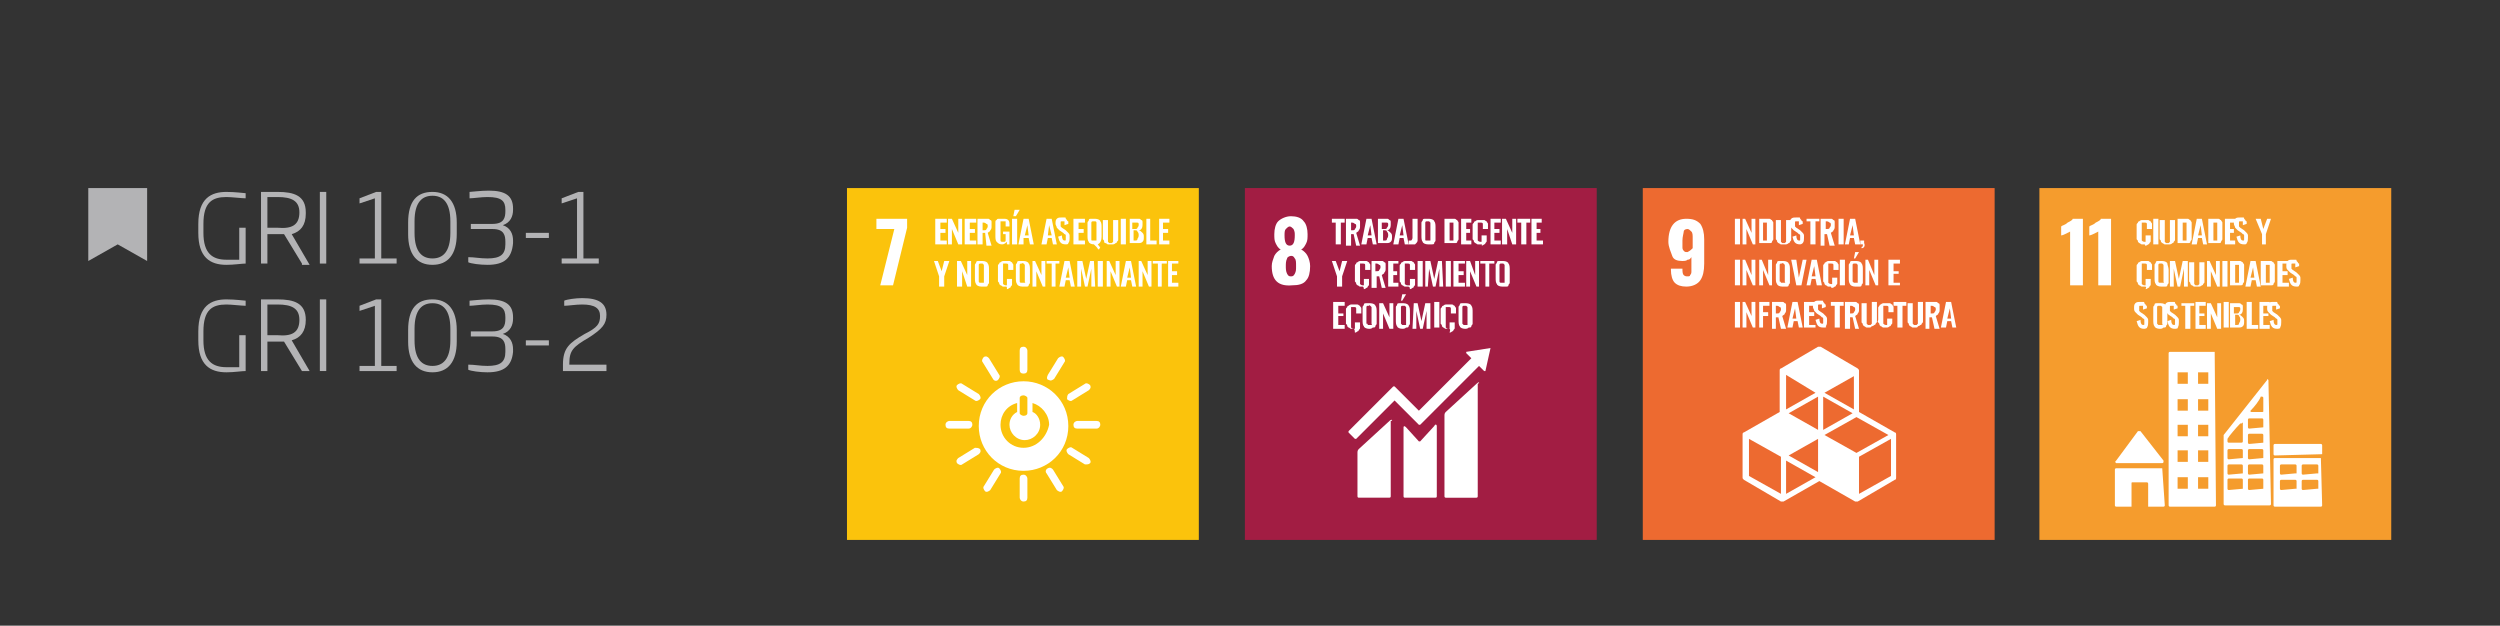 <?xml version="1.0" encoding="utf-8"?>
<!-- Generator: Adobe Illustrator 24.2.3, SVG Export Plug-In . SVG Version: 6.00 Build 0)  -->
<svg version="1.1" xmlns="http://www.w3.org/2000/svg" xmlns:xlink="http://www.w3.org/1999/xlink" x="0px" y="0px"
	 viewBox="0 0 195.4 48.9" style="enable-background:new 0 0 195.4 48.9;" xml:space="preserve">
<rect x="0" y="0" width="195.4" height="48.9" fill="#333333" stroke="none"/>
<style type="text/css">
	.st0{fill:#B3B3B5;}
	.st1{fill:#F59C2D;}
	.st2{clip-path:url(#SVGID_2_);fill:#FFFFFF;}
	.st3{fill:#FFFFFF;}
	.st4{clip-path:url(#SVGID_4_);fill:#FFFFFF;}
	.st5{clip-path:url(#SVGID_6_);fill:#FFFFFF;}
	.st6{clip-path:url(#SVGID_8_);fill:#FFFFFF;}
	.st7{clip-path:url(#SVGID_10_);fill:#FFFFFF;}
	.st8{clip-path:url(#SVGID_12_);fill:#FFFFFF;}
	.st9{clip-path:url(#SVGID_14_);fill:#FFFFFF;}
	.st10{clip-path:url(#SVGID_16_);fill:#FFFFFF;}
	.st11{clip-path:url(#SVGID_18_);fill:#FFFFFF;}
	.st12{clip-path:url(#SVGID_20_);fill:#FFFFFF;}
	.st13{clip-path:url(#SVGID_22_);fill:#FFFFFF;}
	.st14{fill:#FBC30C;}
	.st15{clip-path:url(#SVGID_24_);fill:#FFFFFF;}
	.st16{clip-path:url(#SVGID_26_);fill:#FFFFFF;}
	.st17{clip-path:url(#SVGID_28_);fill:#FFFFFF;}
	.st18{clip-path:url(#SVGID_30_);fill:#FFFFFF;}
	.st19{clip-path:url(#SVGID_32_);fill:#FFFFFF;}
	.st20{clip-path:url(#SVGID_34_);fill:#FFFFFF;}
	.st21{fill:#A21D43;}
	.st22{clip-path:url(#SVGID_36_);fill:#FFFFFF;}
	.st23{clip-path:url(#SVGID_38_);fill:#FFFFFF;}
	.st24{clip-path:url(#SVGID_40_);fill:#FFFFFF;}
	.st25{clip-path:url(#SVGID_42_);fill:#FFFFFF;}
	.st26{clip-path:url(#SVGID_44_);fill:#FFFFFF;}
	.st27{clip-path:url(#SVGID_46_);fill:#FFFFFF;}
	.st28{clip-path:url(#SVGID_48_);fill:#FFFFFF;}
	.st29{clip-path:url(#SVGID_50_);fill:#FFFFFF;}
	.st30{clip-path:url(#SVGID_52_);fill:#FFFFFF;}
	.st31{clip-path:url(#SVGID_54_);fill:#FFFFFF;}
	.st32{clip-path:url(#SVGID_56_);fill:#FFFFFF;}
	.st33{fill:#ED6A30;}
	.st34{clip-path:url(#SVGID_58_);fill:#FFFFFF;}
	.st35{clip-path:url(#SVGID_60_);fill:#FFFFFF;}
	.st36{clip-path:url(#SVGID_62_);fill:#FFFFFF;}
	.st37{clip-path:url(#SVGID_64_);fill:#FFFFFF;}
	.st38{clip-path:url(#SVGID_66_);fill:#FFFFFF;}
	.st39{clip-path:url(#SVGID_68_);fill:#FFFFFF;}
	.st40{clip-path:url(#SVGID_70_);fill:#FFFFFF;}
	.st41{clip-path:url(#SVGID_72_);fill:#FFFFFF;}
	.st42{clip-path:url(#SVGID_74_);fill:#FFFFFF;}
	.st43{clip-path:url(#SVGID_76_);fill:#FFFFFF;}
	.st44{clip-path:url(#SVGID_78_);fill:#FFFFFF;}
	.st45{clip-path:url(#SVGID_80_);fill:#FFFFFF;}
</style>
<g id="Capa_2">
</g>
<g id="Capa_1">
	<g>
		<path class="st0" d="M17.7,20.7c-1.3,0-2.2-0.6-2.2-2.5v-0.7c0-2,1-2.5,2.2-2.5c0.7,0,1.4,0.1,1.5,0.1v0.4c-0.3,0-1.1-0.1-1.5-0.1
			c-1.1,0-1.8,0.4-1.8,2.1v0.7c0,1.6,0.7,2.1,1.8,2.1c0.3,0,0.7,0,1,0v-2.5h0.5v2.8C18.9,20.6,18.3,20.7,17.7,20.7z"/>
		<path class="st0" d="M23.6,20.6l-1.4-2.3c-0.2,0-0.4,0-0.5,0c-0.3,0-0.6,0-0.8,0v2.3h-0.5V15c0.5,0,0.8,0,1.3,0
			c1.3,0,2.2,0.3,2.2,1.6v0.1c0,0.9-0.4,1.4-1.1,1.6l1.4,2.4H23.6z M23.4,16.6c0-0.9-0.6-1.2-1.7-1.2c-0.2,0-0.5,0-0.8,0v2.4
			c0.2,0,0.5,0,0.8,0C22.8,17.9,23.4,17.6,23.4,16.6L23.4,16.6z"/>
		<path class="st0" d="M25,20.6V15h0.5v5.6H25z"/>
		<path class="st0" d="M28.1,20.6v-0.4l1.2,0v-4.7l-1.2,0.4v-0.4l1.3-0.5h0.4v5.2l1.2,0v0.4H28.1z"/>
		<path class="st0" d="M33.8,20.7c-1.2,0-1.9-0.8-1.9-2.4v-0.9c0-1.7,0.7-2.4,1.9-2.4c1.2,0,1.9,0.8,1.9,2.4v0.9
			C35.7,19.9,35,20.7,33.8,20.7z M35.2,17.3c0-1.5-0.6-2-1.4-2s-1.4,0.5-1.4,2v0.9c0,1.5,0.6,2,1.4,2s1.4-0.5,1.4-2V17.3z"/>
		<path class="st0" d="M38.1,20.7c-0.6,0-1.3-0.1-1.5-0.2v-0.4c0.5,0,0.9,0.1,1.5,0.1c1,0,1.4-0.3,1.4-1.1v-0.2c0-0.5-0.1-1-1-1
			h-1.7v-0.4h1.7c0.9,0,1-0.5,1-1v-0.1c0-0.7-0.3-1-1.4-1c-0.5,0-1.1,0.1-1.4,0.1V15c0.1,0,0.9-0.1,1.5-0.1c1.3,0,1.9,0.4,1.9,1.4
			v0.1c0,0.5-0.2,1-0.8,1.2c0.6,0.2,0.8,0.7,0.8,1.2v0.2C40,20.2,39.4,20.7,38.1,20.7z"/>
		<path class="st0" d="M41.1,18.6v-0.4h1.8v0.4H41.1z"/>
		<path class="st0" d="M43.9,20.6v-0.4l1.2,0v-4.7l-1.2,0.4v-0.4l1.3-0.5h0.4v5.2l1.2,0v0.4H43.9z"/>
	</g>
	<g>
		<path class="st0" d="M17.7,29.1c-1.3,0-2.2-0.6-2.2-2.5v-0.7c0-2,1-2.5,2.2-2.5c0.7,0,1.4,0.1,1.5,0.1v0.4c-0.3,0-1.1-0.1-1.5-0.1
			c-1.1,0-1.8,0.4-1.8,2.1v0.7c0,1.6,0.7,2.1,1.8,2.1c0.3,0,0.7,0,1,0v-2.5h0.5v2.8C18.9,29,18.3,29.1,17.7,29.1z"/>
		<path class="st0" d="M23.6,29l-1.4-2.3c-0.2,0-0.4,0-0.5,0c-0.3,0-0.6,0-0.8,0V29h-0.5v-5.6c0.5,0,0.8,0,1.3,0
			c1.3,0,2.2,0.3,2.2,1.6V25c0,0.9-0.4,1.4-1.1,1.6l1.4,2.4H23.6z M23.4,25c0-0.9-0.6-1.2-1.7-1.2c-0.2,0-0.5,0-0.8,0v2.4
			c0.2,0,0.5,0,0.8,0C22.8,26.3,23.4,26,23.4,25L23.4,25z"/>
		<path class="st0" d="M25,29v-5.6h0.5V29H25z"/>
		<path class="st0" d="M28.1,29v-0.4l1.2,0v-4.7l-1.2,0.4v-0.4l1.3-0.5h0.4v5.2l1.2,0V29H28.1z"/>
		<path class="st0" d="M33.8,29.1c-1.2,0-1.9-0.8-1.9-2.4v-0.9c0-1.7,0.7-2.4,1.9-2.4c1.2,0,1.9,0.8,1.9,2.4v0.9
			C35.7,28.3,35,29.1,33.8,29.1z M35.2,25.7c0-1.5-0.6-2-1.4-2s-1.4,0.5-1.4,2v0.9c0,1.5,0.6,2,1.4,2s1.4-0.5,1.4-2V25.7z"/>
		<path class="st0" d="M38.1,29.1c-0.6,0-1.3-0.1-1.5-0.2v-0.4c0.5,0,0.9,0.1,1.5,0.1c1,0,1.4-0.3,1.4-1.1v-0.2c0-0.5-0.1-1-1-1
			h-1.7v-0.4h1.7c0.9,0,1-0.5,1-1v-0.1c0-0.7-0.3-1-1.4-1c-0.5,0-1.1,0.1-1.4,0.1v-0.4c0.1,0,0.9-0.1,1.5-0.1c1.3,0,1.9,0.4,1.9,1.4
			v0.1c0,0.5-0.2,1-0.8,1.2c0.6,0.2,0.8,0.7,0.8,1.2v0.2C40,28.6,39.4,29.1,38.1,29.1z"/>
		<path class="st0" d="M41.1,27v-0.4h1.8V27H41.1z"/>
		<path class="st0" d="M44,29v-0.5c0-1.3,0.5-1.7,1.7-2.4c1-0.5,1.2-0.8,1.2-1.4c0-0.6-0.4-0.9-1.4-0.9c-0.5,0-1.1,0.1-1.4,0.1v-0.4
			c0.2-0.1,0.9-0.2,1.4-0.2c1.3,0,1.9,0.4,1.9,1.3c0,0.7-0.3,1.1-1.4,1.8c-1.2,0.7-1.5,1-1.5,2v0.1h2.9V29H44z"/>
	</g>
	<polygon class="st0" points="6.9,14.7 6.9,20.4 9.2,19.1 11.5,20.4 11.5,14.7 	"/>
	<rect x="159.4" y="14.7" class="st1" width="27.5" height="27.5"/>
	<g>
		<defs>
			<rect id="SVGID_1_" x="6.1" y="7.7" width="180.9" height="34.5"/>
		</defs>
		<clipPath id="SVGID_2_">
			<use xlink:href="#SVGID_1_"  style="overflow:visible;"/>
		</clipPath>
		<path class="st2" d="M161.8,18.1c0,0-0.2,0.1-0.4,0.2c-0.2,0.1-0.3,0.1-0.3,0.1v-0.7c0.1-0.1,0.3-0.1,0.5-0.3
			c0.2-0.1,0.4-0.2,0.4-0.3h0.8v5.2h-1V18.1z"/>
		<path class="st2" d="M164,18.1c0,0-0.2,0.1-0.4,0.2c-0.2,0.1-0.3,0.1-0.3,0.1v-0.7c0.1-0.1,0.3-0.1,0.5-0.3
			c0.2-0.1,0.4-0.2,0.4-0.3h0.8v5.2h-1V18.1z"/>
		<path class="st2" d="M167.6,19.1c-0.1,0-0.2,0-0.2,0c-0.1,0-0.1-0.1-0.2-0.1c0,0-0.1-0.1-0.1-0.1c0-0.1,0-0.1-0.1-0.2
			c0-0.1,0-0.1,0-0.2v-0.7c0-0.1,0-0.2,0-0.2c0-0.1,0-0.1,0.1-0.2c0-0.1,0.1-0.1,0.1-0.1c0,0,0.1-0.1,0.2-0.1c0.1,0,0.1,0,0.2,0
			c0.1,0,0.2,0,0.3,0s0.1,0.1,0.2,0.1c0,0.1,0.1,0.1,0.1,0.2c0,0.1,0,0.1,0,0.2v0.2h-0.4v-0.2c0-0.1,0-0.2,0-0.2
			c0-0.1-0.1-0.1-0.2-0.1h0c0,0-0.1,0-0.1,0c0,0,0,0-0.1,0c0,0,0,0,0,0c0,0,0,0,0,0.1c0,0,0,0.1,0,0.1c0,0,0,0.1,0,0.1v0.8
			c0,0.1,0,0.2,0,0.3c0,0,0.1,0.1,0.2,0.1c0,0,0,0,0.1,0c0,0,0,0,0,0c0,0,0,0,0,0c0,0,0,0,0,0c0,0,0,0,0-0.1c0,0,0,0,0-0.1
			c0,0,0,0,0-0.1v-0.2h0.4v0.2c0,0.1,0,0.1,0,0.2c0,0.1,0,0.1-0.1,0.2c0,0.1-0.1,0.1-0.1,0.1c0,0-0.1,0.1-0.2,0.1
			S167.7,19.1,167.6,19.1"/>
	</g>
	<rect x="168.3" y="17.1" class="st3" width="0.4" height="2"/>
	<g>
		<defs>
			<rect id="SVGID_3_" x="6.1" y="7.7" width="180.9" height="34.5"/>
		</defs>
		<clipPath id="SVGID_4_">
			<use xlink:href="#SVGID_3_"  style="overflow:visible;"/>
		</clipPath>
		<path class="st4" d="M169.4,19.1c-0.1,0-0.2,0-0.2,0c-0.1,0-0.1-0.1-0.2-0.1c0,0-0.1-0.1-0.1-0.1c0-0.1,0-0.1-0.1-0.2
			c0-0.1,0-0.1,0-0.2v-1.3h0.4v1.4c0,0,0,0.1,0,0.1c0,0,0,0.1,0,0.1c0,0,0,0.1,0,0.1c0,0,0,0,0.1,0.1c0,0,0.1,0,0.1,0
			c0,0,0.1,0,0.1,0c0,0,0,0,0.1-0.1c0,0,0-0.1,0-0.1c0,0,0-0.1,0-0.1c0,0,0-0.1,0-0.1v-1.4h0.4v1.3c0,0.1,0,0.2,0,0.2
			c0,0.1,0,0.1-0.1,0.2c0,0.1-0.1,0.1-0.1,0.1c0,0-0.1,0.1-0.2,0.1C169.6,19.1,169.5,19.1,169.4,19.1"/>
		<path class="st4" d="M170.6,18.8h0.1c0,0,0.1,0,0.1,0c0,0,0.1,0,0.1,0c0,0,0,0,0,0c0,0,0,0,0-0.1c0,0,0,0,0-0.1c0,0,0-0.1,0-0.1
			c0,0,0-0.1,0-0.1v-0.7c0,0,0-0.1,0-0.1c0,0,0-0.1,0-0.1c0,0,0-0.1,0-0.1c0,0,0,0,0,0c0,0,0,0-0.1,0c0,0-0.1,0-0.1,0h-0.1V18.8z
			 M170.2,19.1v-2h0.5c0.1,0,0.2,0,0.3,0c0.1,0,0.1,0.1,0.2,0.1c0,0.1,0.1,0.1,0.1,0.2c0,0.1,0,0.2,0,0.3v0.7c0,0.1,0,0.2,0,0.3
			c0,0.1-0.1,0.1-0.1,0.2c0,0.1-0.1,0.1-0.2,0.1c-0.1,0-0.2,0-0.3,0H170.2z"/>
	</g>
	<path class="st3" d="M171.8,18.4h0.3l-0.1-0.8L171.8,18.4z M171.3,19.1l0.4-2h0.4l0.4,2h-0.3l-0.1-0.5h-0.3l-0.1,0.5H171.3z"/>
	<g>
		<defs>
			<rect id="SVGID_5_" x="6.1" y="7.7" width="180.9" height="34.5"/>
		</defs>
		<clipPath id="SVGID_6_">
			<use xlink:href="#SVGID_5_"  style="overflow:visible;"/>
		</clipPath>
		<path class="st5" d="M173,18.8h0.1c0,0,0.1,0,0.1,0c0,0,0.1,0,0.1,0c0,0,0,0,0,0c0,0,0,0,0-0.1c0,0,0,0,0-0.1c0,0,0-0.1,0-0.1
			c0,0,0-0.1,0-0.1v-0.7c0,0,0-0.1,0-0.1c0,0,0-0.1,0-0.1c0,0,0-0.1,0-0.1c0,0,0,0,0,0c0,0,0,0-0.1,0c0,0-0.1,0-0.1,0H173V18.8z
			 M172.6,19.1v-2h0.5c0.1,0,0.2,0,0.3,0c0.1,0,0.1,0.1,0.2,0.1c0,0.1,0.1,0.1,0.1,0.2c0,0.1,0,0.2,0,0.3v0.7c0,0.1,0,0.2,0,0.3
			c0,0.1-0.1,0.1-0.1,0.2s-0.1,0.1-0.2,0.1c-0.1,0-0.2,0-0.3,0H172.6z"/>
	</g>
	<polygon class="st3" points="173.9,17.1 173.9,19.1 174.7,19.1 174.7,18.8 174.3,18.8 174.3,18.2 174.6,18.2 174.6,17.9 
		174.3,17.9 174.3,17.4 174.7,17.4 174.7,17.1 	"/>
	<g>
		<defs>
			<rect id="SVGID_7_" x="6.1" y="7.7" width="180.9" height="34.5"/>
		</defs>
		<clipPath id="SVGID_8_">
			<use xlink:href="#SVGID_7_"  style="overflow:visible;"/>
		</clipPath>
		<path class="st6" d="M175.4,19.1c-0.4,0-0.5-0.2-0.6-0.6l0.3-0.1c0,0.3,0.1,0.4,0.2,0.4c0.1,0,0.1,0,0.1-0.1c0,0,0-0.1,0-0.1
			c0-0.1,0-0.1,0-0.2c0,0,0-0.1-0.1-0.1c0,0-0.1-0.1-0.1-0.1l-0.3-0.2c-0.1-0.1-0.1-0.1-0.2-0.2c0-0.1-0.1-0.2-0.1-0.3
			c0-0.2,0-0.3,0.1-0.4c0.1-0.1,0.2-0.1,0.4-0.1c0.1,0,0.1,0,0.2,0c0.1,0,0.1,0,0.1,0.1c0,0,0.1,0.1,0.1,0.1c0,0,0,0.1,0.1,0.1
			c0,0.1,0,0.1,0,0.2l-0.3,0.1c0,0,0-0.1,0-0.1c0,0,0-0.1,0-0.1c0,0,0-0.1,0-0.1c0,0,0,0-0.1,0s-0.1,0-0.1,0c-0.1,0-0.1,0-0.1,0.1
			c0,0,0,0.1,0,0.1c0,0.1,0,0.1,0,0.2c0,0,0.1,0.1,0.1,0.1l0.3,0.2c0,0,0.1,0.1,0.1,0.1c0,0,0.1,0.1,0.1,0.1c0,0,0.1,0.1,0.1,0.2
			c0,0.1,0,0.1,0,0.2c0,0.1,0,0.3-0.1,0.4C175.6,19.1,175.5,19.1,175.4,19.1"/>
	</g>
	<polygon class="st3" points="176.8,19.1 176.8,18.3 176.3,17.1 176.7,17.1 176.9,17.9 177.2,17.1 177.5,17.1 177.1,18.3 
		177.1,19.1 	"/>
	<g>
		<defs>
			<rect id="SVGID_9_" x="6.1" y="7.7" width="180.9" height="34.5"/>
		</defs>
		<clipPath id="SVGID_10_">
			<use xlink:href="#SVGID_9_"  style="overflow:visible;"/>
		</clipPath>
		<path class="st7" d="M167.6,22.4c-0.1,0-0.2,0-0.2,0c-0.1,0-0.1-0.1-0.2-0.1c0,0-0.1-0.1-0.1-0.1c0-0.1,0-0.1-0.1-0.2
			c0-0.1,0-0.1,0-0.2V21c0-0.1,0-0.2,0-0.2c0-0.1,0-0.1,0.1-0.2c0-0.1,0.1-0.1,0.1-0.1c0,0,0.1-0.1,0.2-0.1c0.1,0,0.1,0,0.2,0
			c0.1,0,0.2,0,0.3,0c0.1,0,0.1,0.1,0.2,0.1c0,0.1,0.1,0.1,0.1,0.2c0,0.1,0,0.1,0,0.2v0.2h-0.4v-0.2c0-0.1,0-0.2,0-0.2
			c0-0.1-0.1-0.1-0.2-0.1h0c0,0-0.1,0-0.1,0s0,0-0.1,0c0,0,0,0,0,0.1c0,0,0,0,0,0.1c0,0,0,0.1,0,0.1c0,0,0,0.1,0,0.1v0.9
			c0,0.1,0,0.2,0,0.3c0,0,0.1,0.1,0.2,0.1c0,0,0,0,0.1,0c0,0,0,0,0,0c0,0,0,0,0,0c0,0,0,0,0,0c0,0,0,0,0-0.1c0,0,0,0,0-0.1
			c0,0,0,0,0-0.1v-0.2h0.4v0.2c0,0.1,0,0.1,0,0.2c0,0.1,0,0.1-0.1,0.2c0,0.1-0.1,0.1-0.1,0.1c0,0-0.1,0.1-0.2,0.1
			C167.8,22.4,167.7,22.4,167.6,22.4"/>
		<path class="st7" d="M168.8,22.1C168.8,22.1,168.8,22.1,168.8,22.1c0.1,0,0.2,0,0.2,0c0,0,0,0,0.1,0s0,0,0-0.1c0,0,0-0.1,0-0.1
			c0,0,0-0.1,0-0.1v-0.9c0,0,0-0.1,0-0.1c0,0,0-0.1,0-0.1c0,0,0,0-0.1-0.1c0,0-0.1,0-0.1,0c0,0-0.1,0-0.1,0c0,0-0.1,0-0.1,0.1
			c0,0,0,0.1,0,0.1c0,0,0,0.1,0,0.1v0.9c0,0,0,0.1,0,0.1c0,0,0,0.1,0,0.1C168.7,22,168.7,22.1,168.8,22.1
			C168.7,22.1,168.8,22.1,168.8,22.1 M168.9,22.4c-0.2,0-0.4-0.1-0.4-0.2c-0.1-0.1-0.1-0.3-0.1-0.5V21c0-0.1,0-0.2,0-0.3
			c0-0.1,0.1-0.1,0.1-0.2c0-0.1,0.1-0.1,0.2-0.1c0.1,0,0.2,0,0.3,0c0.2,0,0.4,0.1,0.4,0.2s0.1,0.3,0.1,0.5v0.7c0,0.1,0,0.2,0,0.3
			c0,0.1-0.1,0.1-0.1,0.2c0,0.1-0.1,0.1-0.2,0.1C169.1,22.4,169,22.4,168.9,22.4"/>
	</g>
	<polygon class="st3" points="169.6,22.4 169.6,20.4 170,20.4 170.3,21.8 170.6,20.4 171,20.4 171,22.4 170.7,22.4 170.7,21 
		170.4,22.4 170.2,22.4 169.9,21 169.9,22.4 	"/>
	<g>
		<defs>
			<rect id="SVGID_11_" x="6.1" y="7.7" width="180.9" height="34.5"/>
		</defs>
		<clipPath id="SVGID_12_">
			<use xlink:href="#SVGID_11_"  style="overflow:visible;"/>
		</clipPath>
		<path class="st8" d="M171.7,22.4c-0.1,0-0.2,0-0.2,0c-0.1,0-0.1-0.1-0.2-0.1c0,0-0.1-0.1-0.1-0.1c0-0.1,0-0.1-0.1-0.2
			c0-0.1,0-0.1,0-0.2v-1.3h0.4v1.4c0,0,0,0.1,0,0.1c0,0,0,0.1,0,0.1c0,0,0,0.1,0,0.1c0,0,0,0,0.1,0.1c0,0,0.1,0,0.1,0
			c0,0,0.1,0,0.1,0c0,0,0,0,0.1-0.1c0,0,0-0.1,0-0.1c0,0,0-0.1,0-0.1c0,0,0-0.1,0-0.1v-1.4h0.4v1.3c0,0.1,0,0.2,0,0.2
			c0,0.1,0,0.1-0.1,0.2c0,0.1-0.1,0.1-0.1,0.1c0,0-0.1,0.1-0.2,0.1C171.9,22.4,171.8,22.4,171.7,22.4"/>
	</g>
	<polygon class="st3" points="172.5,22.4 172.5,20.4 172.7,20.4 173.2,21.5 173.2,20.4 173.5,20.4 173.5,22.4 173.3,22.4 
		172.8,21.2 172.8,22.4 	"/>
	<rect x="173.7" y="20.4" class="st3" width="0.4" height="2"/>
	<g>
		<defs>
			<rect id="SVGID_13_" x="6.1" y="7.7" width="180.9" height="34.5"/>
		</defs>
		<clipPath id="SVGID_14_">
			<use xlink:href="#SVGID_13_"  style="overflow:visible;"/>
		</clipPath>
		<path class="st9" d="M174.7,22.1h0.1c0,0,0.1,0,0.1,0c0,0,0.1,0,0.1,0c0,0,0,0,0,0c0,0,0,0,0-0.1c0,0,0,0,0-0.1c0,0,0-0.1,0-0.1
			c0,0,0-0.1,0-0.1V21c0,0,0-0.1,0-0.1c0,0,0-0.1,0-0.1c0,0,0-0.1,0-0.1c0,0,0,0,0,0c0,0,0,0-0.1,0c0,0-0.1,0-0.1,0h-0.1V22.1z
			 M174.3,22.4v-2h0.5c0.1,0,0.2,0,0.3,0c0.1,0,0.1,0.1,0.2,0.1c0,0.1,0.1,0.1,0.1,0.2c0,0.1,0,0.2,0,0.3v0.7c0,0.1,0,0.2,0,0.3
			c0,0.1-0.1,0.1-0.1,0.2c0,0.1-0.1,0.1-0.2,0.1c-0.1,0-0.2,0-0.3,0H174.3z"/>
	</g>
	<path class="st3" d="M175.9,21.7h0.3l-0.1-0.8L175.9,21.7z M175.5,22.4l0.4-2h0.4l0.4,2h-0.3l-0.1-0.5h-0.3l-0.1,0.5H175.5z"/>
	<g>
		<defs>
			<rect id="SVGID_15_" x="6.1" y="7.7" width="180.9" height="34.5"/>
		</defs>
		<clipPath id="SVGID_16_">
			<use xlink:href="#SVGID_15_"  style="overflow:visible;"/>
		</clipPath>
		<path class="st10" d="M177.1,22.1h0.1c0,0,0.1,0,0.1,0c0,0,0.1,0,0.1,0c0,0,0,0,0,0c0,0,0,0,0-0.1c0,0,0,0,0-0.1c0,0,0-0.1,0-0.1
			c0,0,0-0.1,0-0.1V21c0,0,0-0.1,0-0.1c0,0,0-0.1,0-0.1c0,0,0-0.1,0-0.1c0,0,0,0,0,0c0,0,0,0-0.1,0c0,0-0.1,0-0.1,0h-0.1V22.1z
			 M176.7,22.4v-2h0.5c0.1,0,0.2,0,0.3,0c0.1,0,0.1,0.1,0.2,0.1c0,0.1,0.1,0.1,0.1,0.2c0,0.1,0,0.2,0,0.3v0.7c0,0.1,0,0.2,0,0.3
			c0,0.1-0.1,0.1-0.1,0.2c0,0.1-0.1,0.1-0.2,0.1c-0.1,0-0.2,0-0.3,0H176.7z"/>
	</g>
	<polygon class="st3" points="178,20.4 178,22.4 178.9,22.4 178.9,22.1 178.4,22.1 178.4,21.5 178.8,21.5 178.8,21.2 178.4,21.2 
		178.4,20.6 178.9,20.6 178.9,20.4 	"/>
	<g>
		<defs>
			<rect id="SVGID_17_" x="6.1" y="7.7" width="180.9" height="34.5"/>
		</defs>
		<clipPath id="SVGID_18_">
			<use xlink:href="#SVGID_17_"  style="overflow:visible;"/>
		</clipPath>
		<path class="st11" d="M179.5,22.4c-0.4,0-0.5-0.2-0.6-0.6l0.3-0.1c0,0.3,0.1,0.4,0.2,0.4c0.1,0,0.1,0,0.1-0.1c0,0,0-0.1,0-0.1
			c0-0.1,0-0.1,0-0.2c0,0,0-0.1-0.1-0.1c0,0-0.1-0.1-0.1-0.1l-0.3-0.2c-0.1-0.1-0.1-0.1-0.2-0.2s-0.1-0.2-0.1-0.3
			c0-0.2,0-0.3,0.1-0.4c0.1-0.1,0.2-0.1,0.4-0.1c0.1,0,0.1,0,0.2,0c0.1,0,0.1,0,0.1,0.1c0,0,0.1,0.1,0.1,0.1c0,0,0,0.1,0.1,0.1
			c0,0.1,0,0.1,0,0.2l-0.3,0.1c0,0,0-0.1,0-0.1s0-0.1,0-0.1s0-0.1,0-0.1c0,0,0,0-0.1,0s-0.1,0-0.1,0c-0.1,0-0.1,0-0.1,0.1
			c0,0,0,0.1,0,0.1c0,0.1,0,0.1,0,0.2c0,0,0.1,0.1,0.1,0.1l0.3,0.2c0,0,0.1,0.1,0.1,0.1c0,0,0.1,0.1,0.1,0.1c0,0,0.1,0.1,0.1,0.2
			c0,0.1,0,0.1,0,0.2c0,0.1,0,0.3-0.1,0.4C179.7,22.4,179.6,22.4,179.5,22.4"/>
		<path class="st11" d="M167.6,25.7c-0.4,0-0.5-0.2-0.6-0.6l0.3-0.1c0,0.3,0.1,0.4,0.2,0.4c0.1,0,0.1,0,0.1-0.1c0,0,0-0.1,0-0.1
			c0-0.1,0-0.1,0-0.2c0,0,0-0.1-0.1-0.1c0,0-0.1-0.1-0.1-0.1l-0.3-0.2c-0.1-0.1-0.1-0.1-0.2-0.2s-0.1-0.2-0.1-0.3
			c0-0.2,0-0.3,0.1-0.4c0.1-0.1,0.2-0.1,0.4-0.1c0.1,0,0.1,0,0.2,0c0.1,0,0.1,0,0.1,0.1c0,0,0.1,0.1,0.1,0.1c0,0,0,0.1,0.1,0.1
			c0,0.1,0,0.1,0,0.2l-0.3,0.1c0,0,0-0.1,0-0.1c0,0,0-0.1,0-0.1s0-0.1,0-0.1c0,0,0,0-0.1,0s-0.1,0-0.1,0c-0.1,0-0.1,0-0.1,0.1
			c0,0,0,0.1,0,0.1c0,0.1,0,0.1,0,0.2c0,0,0.1,0.1,0.1,0.1l0.3,0.2c0,0,0.1,0.1,0.1,0.1c0,0,0.1,0.1,0.1,0.1c0,0,0.1,0.1,0.1,0.2
			c0,0.1,0,0.1,0,0.2c0,0.1,0,0.3-0.1,0.4C167.9,25.6,167.7,25.7,167.6,25.7"/>
		<path class="st11" d="M168.7,25.4C168.7,25.4,168.7,25.4,168.7,25.4c0.1,0,0.2,0,0.2,0c0,0,0,0,0.1,0s0,0,0-0.1c0,0,0-0.1,0-0.1
			c0,0,0-0.1,0-0.1v-0.9c0,0,0-0.1,0-0.1c0,0,0-0.1,0-0.1c0,0,0,0-0.1-0.1c0,0-0.1,0-0.1,0c0,0-0.1,0-0.1,0c0,0-0.1,0-0.1,0.1
			c0,0,0,0.1,0,0.1c0,0,0,0.1,0,0.1v0.9c0,0,0,0.1,0,0.1c0,0,0,0.1,0,0.1C168.6,25.3,168.6,25.3,168.7,25.4
			C168.6,25.4,168.6,25.4,168.7,25.4 M168.8,25.7c-0.2,0-0.4-0.1-0.4-0.2c-0.1-0.1-0.1-0.3-0.1-0.5v-0.7c0-0.1,0-0.2,0-0.3
			c0-0.1,0.1-0.1,0.1-0.2c0-0.1,0.1-0.1,0.2-0.1c0.1,0,0.2,0,0.3,0c0.2,0,0.4,0.1,0.4,0.2s0.1,0.3,0.1,0.5V25c0,0.1,0,0.2,0,0.3
			c0,0.1-0.1,0.1-0.1,0.2c0,0.1-0.1,0.1-0.2,0.1C169,25.7,168.9,25.7,168.8,25.7"/>
		<path class="st11" d="M170,25.7c-0.4,0-0.5-0.2-0.6-0.6l0.3-0.1c0,0.3,0.1,0.4,0.2,0.4c0.1,0,0.1,0,0.1-0.1c0,0,0-0.1,0-0.1
			c0-0.1,0-0.1,0-0.2c0,0,0-0.1-0.1-0.1c0,0-0.1-0.1-0.1-0.1l-0.3-0.2c-0.1-0.1-0.1-0.1-0.2-0.2c0-0.1-0.1-0.2-0.1-0.3
			c0-0.2,0-0.3,0.1-0.4c0.1-0.1,0.2-0.1,0.4-0.1c0.1,0,0.1,0,0.2,0c0.1,0,0.1,0,0.1,0.1c0,0,0.1,0.1,0.1,0.1c0,0,0,0.1,0.1,0.1
			c0,0.1,0,0.1,0,0.2l-0.3,0.1c0,0,0-0.1,0-0.1c0,0,0-0.1,0-0.1s0-0.1,0-0.1c0,0,0,0-0.1,0s-0.1,0-0.1,0c-0.1,0-0.1,0-0.1,0.1
			c0,0,0,0.1,0,0.1c0,0.1,0,0.1,0,0.2c0,0,0.1,0.1,0.1,0.1l0.3,0.2c0,0,0.1,0.1,0.1,0.1c0,0,0.1,0.1,0.1,0.1c0,0,0.1,0.1,0.1,0.2
			c0,0.1,0,0.1,0,0.2c0,0.1,0,0.3-0.1,0.4C170.3,25.6,170.2,25.7,170,25.7"/>
	</g>
	<polygon class="st3" points="170.8,25.7 170.8,23.9 170.5,23.9 170.5,23.7 171.5,23.7 171.5,23.9 171.2,23.9 171.2,25.7 	"/>
	<polygon class="st3" points="171.6,23.6 171.6,25.7 172.4,25.7 172.4,25.4 171.9,25.4 171.9,24.7 172.3,24.7 172.3,24.5 
		171.9,24.5 171.9,23.9 172.4,23.9 172.4,23.6 	"/>
	<polygon class="st3" points="172.5,25.7 172.5,23.7 172.8,23.7 173.3,24.8 173.3,23.7 173.6,23.7 173.6,25.7 173.3,25.7 
		172.8,24.5 172.8,25.7 	"/>
	<rect x="173.8" y="23.6" class="st3" width="0.4" height="2"/>
	<g>
		<defs>
			<rect id="SVGID_19_" x="6.1" y="7.7" width="180.9" height="34.5"/>
		</defs>
		<clipPath id="SVGID_20_">
			<use xlink:href="#SVGID_19_"  style="overflow:visible;"/>
		</clipPath>
		<path class="st12" d="M174.7,25.4h0.1c0.1,0,0.2,0,0.2-0.1c0-0.1,0.1-0.1,0.1-0.3c0-0.1,0-0.2-0.1-0.3c0-0.1-0.1-0.1-0.2-0.1h-0.1
			V25.4z M174.7,24.5h0.1c0.1,0,0.2,0,0.2-0.1c0,0,0.1-0.1,0.1-0.2c0-0.1,0-0.1,0-0.1s0-0.1-0.1-0.1c0,0-0.1,0-0.1,0
			c0,0-0.1,0-0.2,0h-0.1V24.5z M174.3,25.7v-2h0.5c0.1,0,0.2,0,0.2,0c0.1,0,0.1,0,0.2,0.1c0.1,0,0.1,0.1,0.1,0.2c0,0.1,0,0.1,0,0.2
			c0,0.2-0.1,0.4-0.3,0.4c0.1,0,0.2,0.1,0.3,0.2c0.1,0.1,0.1,0.2,0.1,0.3c0,0.2,0,0.3-0.1,0.4c-0.1,0.1-0.2,0.1-0.4,0.1H174.3z"/>
	</g>
	<polygon class="st3" points="175.6,23.6 175.6,25.7 176.5,25.7 176.5,25.4 176,25.4 176,23.6 	"/>
	<polygon class="st3" points="176.6,23.6 176.6,25.7 177.4,25.7 177.4,25.4 176.9,25.4 176.9,24.7 177.3,24.7 177.3,24.5 
		176.9,24.5 176.9,23.9 177.4,23.9 177.4,23.6 	"/>
	<g>
		<defs>
			<rect id="SVGID_21_" x="6.1" y="7.7" width="180.9" height="34.5"/>
		</defs>
		<clipPath id="SVGID_22_">
			<use xlink:href="#SVGID_21_"  style="overflow:visible;"/>
		</clipPath>
		<path class="st13" d="M178,25.7c-0.4,0-0.5-0.2-0.6-0.6l0.3-0.1c0,0.3,0.1,0.4,0.2,0.4c0.1,0,0.1,0,0.1-0.1c0,0,0-0.1,0-0.1
			c0-0.1,0-0.1,0-0.2c0,0,0-0.1-0.1-0.1c0,0-0.1-0.1-0.1-0.1l-0.3-0.2c-0.1-0.1-0.1-0.1-0.2-0.2s-0.1-0.2-0.1-0.3
			c0-0.2,0-0.3,0.1-0.4c0.1-0.1,0.2-0.1,0.4-0.1c0.1,0,0.1,0,0.2,0c0.1,0,0.1,0,0.1,0.1c0,0,0.1,0.1,0.1,0.1c0,0,0,0.1,0.1,0.1
			c0,0.1,0,0.1,0,0.2l-0.3,0.1c0,0,0-0.1,0-0.1c0,0,0-0.1,0-0.1s0-0.1,0-0.1c0,0,0,0-0.1,0s-0.1,0-0.1,0c-0.1,0-0.1,0-0.1,0.1
			c0,0,0,0.1,0,0.1c0,0.1,0,0.1,0,0.2c0,0,0.1,0.1,0.1,0.1l0.3,0.2c0,0,0.1,0.1,0.1,0.1c0,0,0.1,0.1,0.1,0.1c0,0,0.1,0.1,0.1,0.2
			c0,0.1,0,0.1,0,0.2c0,0.1,0,0.3-0.1,0.4C178.3,25.6,178.2,25.7,178,25.7"/>
		<path class="st13" d="M165.4,36.2L165.4,36.2h3.6c0,0,0.1,0,0.1-0.1c0,0,0,0,0-0.1l0,0l-1.8-2.3l0,0c0,0,0,0-0.1,0c0,0,0,0-0.1,0
			l0,0l0,0l-1.7,2.3l0,0C165.3,36.1,165.3,36.1,165.4,36.2C165.3,36.2,165.3,36.2,165.4,36.2"/>
		<path class="st13" d="M169,36.6h-3.6c0,0-0.1,0-0.1,0.1v2.8c0,0,0,0.1,0.1,0.1h1.2v-1.8c0-0.1,0-0.1,0.1-0.1h1.1
			c0,0,0.1,0,0.1,0.1v1.8h1.2c0,0,0.1,0,0.1-0.1L169,36.6C169,36.6,169,36.6,169,36.6"/>
		<path class="st13" d="M181.1,37C181.1,37,181,37.1,181.1,37l-1.1,0.1c0,0-0.1,0-0.1-0.1v-0.6c0,0,0-0.1,0.1-0.1h1.1
			c0,0,0.1,0,0.1,0.1V37z M181.1,38.2C181.1,38.2,181,38.2,181.1,38.2l-1.1,0.1c0,0-0.1,0-0.1-0.1v-0.6c0,0,0-0.1,0.1-0.1h1.1
			c0,0,0.1,0,0.1,0.1V38.2z M179.4,37C179.4,37,179.4,37.1,179.4,37l-1.1,0.1c0,0-0.1,0-0.1-0.1v-0.6c0,0,0-0.1,0.1-0.1h1.1
			c0,0,0.1,0,0.1,0.1V37z M179.4,38.2C179.4,38.2,179.4,38.2,179.4,38.2l-1.1,0.1c0,0-0.1,0-0.1-0.1v-0.6c0,0,0-0.1,0.1-0.1h1.1
			c0,0,0.1,0,0.1,0.1V38.2z M181.4,35.8h-3.6c0,0-0.1,0-0.1,0.1v3.6c0,0,0,0.1,0.1,0.1h3.6c0,0,0.1,0,0.1-0.1L181.4,35.8
			C181.5,35.9,181.4,35.8,181.4,35.8"/>
		<path class="st13" d="M172.6,30C172.6,30.1,172.6,30.1,172.6,30l-0.8,0c0,0,0,0,0,0v-0.9c0,0,0,0,0,0h0.8c0,0,0,0,0,0V30z
			 M172.6,32.1C172.6,32.1,172.6,32.1,172.6,32.1l-0.8,0c0,0,0,0,0,0v-0.9c0,0,0,0,0,0h0.8c0,0,0,0,0,0V32.1z M172.6,34.1
			C172.6,34.1,172.6,34.2,172.6,34.1l-0.8,0c0,0,0,0,0,0v-0.9c0,0,0,0,0,0h0.8c0,0,0,0,0,0V34.1z M172.6,36.1
			C172.6,36.2,172.6,36.2,172.6,36.1l-0.8,0c0,0,0,0,0,0v-0.9c0,0,0,0,0,0h0.8c0,0,0,0,0,0V36.1z M172.6,38.2
			C172.6,38.2,172.6,38.2,172.6,38.2l-0.8,0c0,0,0,0,0,0v-0.9c0,0,0,0,0,0h0.8c0,0,0,0,0,0V38.2z M171,30C171,30.1,171,30.1,171,30
			l-0.8,0c0,0,0,0,0,0v-0.9c0,0,0,0,0,0h0.8c0,0,0,0,0,0V30z M171,32.1C171,32.1,171,32.1,171,32.1l-0.8,0c0,0,0,0,0,0v-0.9
			c0,0,0,0,0,0h0.8c0,0,0,0,0,0V32.1z M171,34.1C171,34.1,171,34.2,171,34.1l-0.8,0c0,0,0,0,0,0v-0.9c0,0,0,0,0,0h0.8c0,0,0,0,0,0
			V34.1z M171,36.1C171,36.2,171,36.2,171,36.1l-0.8,0c0,0,0,0,0,0v-0.9c0,0,0,0,0,0h0.8c0,0,0,0,0,0V36.1z M171,38.2
			C171,38.2,171,38.2,171,38.2l-0.8,0c0,0,0,0,0,0v-0.9c0,0,0,0,0,0h0.8c0,0,0,0,0,0V38.2z M173.1,27.5h-3.5c0,0-0.1,0-0.1,0.1v11.9
			c0,0,0,0.1,0.1,0.1h3.5c0,0,0.1,0,0.1-0.1L173.1,27.5C173.2,27.5,173.2,27.5,173.1,27.5"/>
		<path class="st13" d="M181.5,35.5C181.5,35.5,181.4,35.5,181.5,35.5l-3.7,0.1c0,0-0.1,0-0.1-0.1v-0.7c0,0,0-0.1,0.1-0.1h3.6
			c0,0,0.1,0,0.1,0.1V35.5z"/>
		<path class="st13" d="M176.9,33.4C176.9,33.4,176.9,33.4,176.9,33.4l-1.1,0.1c0,0-0.1,0-0.1-0.1v-0.6c0,0,0-0.1,0.1-0.1h1
			c0,0,0.1,0,0.1,0.1V33.4z M176.9,34.6C176.9,34.6,176.9,34.6,176.9,34.6l-1.1,0.1c0,0-0.1,0-0.1-0.1v-0.6c0,0,0-0.1,0.1-0.1h1
			c0,0,0.1,0,0.1,0.1V34.6z M176.9,35.8C176.9,35.8,176.9,35.8,176.9,35.8l-1.1,0.1c0,0-0.1,0-0.1-0.1v-0.6c0,0,0-0.1,0.1-0.1h1
			c0,0,0.1,0,0.1,0.1V35.8z M176.9,37C176.9,37,176.9,37,176.9,37l-1.1,0.1c0,0-0.1,0-0.1-0.1v-0.6c0,0,0-0.1,0.1-0.1h1
			c0,0,0.1,0,0.1,0.1V37z M176.9,38.2C176.9,38.2,176.9,38.2,176.9,38.2l-1.1,0.1c0,0-0.1,0-0.1-0.1v-0.7c0,0,0-0.1,0.1-0.1h1
			c0,0,0.1,0,0.1,0.1V38.2z M175.3,33.1L175.3,33.1v1.4c0,0,0,0.1-0.1,0.1h-1c0,0-0.1,0-0.1-0.1v-0.2v0c0,0,0,0,0,0c0,0,0,0,0,0
			c0,0,0,0,0,0c0,0,0,0,0,0c0.1-0.2,0.7-0.9,1-1.2l0,0c0,0,0,0,0.1,0C175.3,33,175.3,33,175.3,33.1L175.3,33.1z M175.3,35.8
			C175.3,35.8,175.3,35.8,175.3,35.8l-1.1,0.1c0,0-0.1,0-0.1-0.1v-0.6c0,0,0-0.1,0.1-0.1h1c0,0,0.1,0,0.1,0.1V35.8z M175.3,37
			C175.3,37,175.3,37,175.3,37l-1.1,0.1c0,0-0.1,0-0.1-0.1v-0.6c0,0,0-0.1,0.1-0.1h1c0,0,0.1,0,0.1,0.1V37z M175.3,38.2
			C175.3,38.2,175.3,38.2,175.3,38.2l-1.1,0.1c0,0-0.1,0-0.1-0.1v-0.7c0,0,0-0.1,0.1-0.1h1c0,0,0.1,0,0.1,0.1V38.2z M175.9,32.1
			L175.9,32.1c0.3-0.3,0.7-0.8,0.8-1.1l0,0c0,0,0,0,0.1,0c0,0,0.1,0,0.1,0.1v0v0v1c0,0.1,0,0.1-0.1,0.1c0,0,0,0,0,0c0,0,0,0,0,0H176
			h0c0,0,0,0,0,0s0,0,0,0C175.9,32.2,175.9,32.2,175.9,32.1C175.9,32.1,175.9,32.1,175.9,32.1 M177.3,29.7
			C177.3,29.7,177.3,29.7,177.3,29.7c-0.1-0.1-0.1-0.1-0.1,0c0,0,0,0,0,0l0,0l-3.4,4.3l0,0c0,0,0,0,0,0.1v0v5.3c0,0,0,0.1,0.1,0.1
			h3.5c0,0,0.1,0,0.1-0.1L177.3,29.7C177.3,29.7,177.3,29.7,177.3,29.7"/>
	</g>
	<rect x="66.2" y="14.7" class="st14" width="27.5" height="27.5"/>
	<polygon class="st3" points="69.9,17.9 68.5,17.9 68.5,17.1 70.9,17.1 70.9,17.8 69.8,22.3 68.8,22.3 	"/>
	<polygon class="st3" points="73.1,17.1 73.1,19.1 74,19.1 74,18.8 73.5,18.8 73.5,18.2 73.9,18.2 73.9,17.9 73.5,17.9 73.5,17.4 
		74,17.4 74,17.1 	"/>
	<polygon class="st3" points="74.1,19.1 74.1,17.1 74.4,17.1 74.9,18.2 74.9,17.1 75.2,17.1 75.2,19.1 74.9,19.1 74.4,17.9 
		74.4,19.1 	"/>
	<polygon class="st3" points="75.4,17.1 75.4,19.1 76.3,19.1 76.3,18.8 75.8,18.8 75.8,18.2 76.2,18.2 76.2,17.9 75.8,17.9 
		75.8,17.4 76.3,17.4 76.3,17.1 	"/>
	<g>
		<defs>
			<rect id="SVGID_23_" x="6.1" y="7.7" width="180.9" height="34.5"/>
		</defs>
		<clipPath id="SVGID_24_">
			<use xlink:href="#SVGID_23_"  style="overflow:visible;"/>
		</clipPath>
		<path class="st15" d="M76.8,18L76.8,18c0.2,0,0.3,0,0.3-0.1c0,0,0.1-0.1,0.1-0.2c0-0.1,0-0.2-0.1-0.2c0,0-0.1-0.1-0.2-0.1h-0.1V18
			z M76.4,19.1v-2h0.5c0.1,0,0.2,0,0.3,0c0.1,0,0.1,0,0.2,0.1c0.1,0,0.1,0.1,0.1,0.2c0,0.1,0,0.2,0,0.3c0,0.1,0,0.2-0.1,0.3
			c0,0.1-0.1,0.1-0.2,0.2l0.3,1h-0.4L77,18.2h-0.2v0.9H76.4z"/>
		<path class="st15" d="M78.3,19.1c-0.2,0-0.3-0.1-0.4-0.2c-0.1-0.1-0.1-0.3-0.1-0.5v-0.7c0-0.1,0-0.2,0-0.3c0-0.1,0-0.2,0.1-0.2
			c0-0.1,0.1-0.1,0.2-0.1c0.1,0,0.2,0,0.3,0c0.2,0,0.3,0,0.4,0.1c0.1,0.1,0.1,0.2,0.1,0.4v0.1h-0.3v-0.1c0,0,0-0.1,0-0.1
			c0,0,0-0.1,0-0.1c0,0,0,0,0-0.1c0,0,0,0-0.1,0c0,0-0.1,0-0.1,0c0,0-0.1,0-0.1,0c0,0,0,0-0.1,0c0,0,0,0,0,0c0,0,0,0,0,0.1
			c0,0,0,0,0,0.1c0,0,0,0.1,0,0.1s0,0,0,0.1v0.8c0,0.1,0,0.2,0,0.3c0,0.1,0.1,0.1,0.2,0.1c0,0,0.1,0,0.1,0c0,0,0.1,0,0.1-0.1
			c0,0,0-0.1,0-0.1c0,0,0-0.1,0-0.2v-0.2h-0.2v-0.2h0.5v1h-0.2l0-0.2C78.5,19.1,78.4,19.1,78.3,19.1"/>
	</g>
	<path class="st3" d="M79.1,19.1h0.4v-2h-0.4V19.1z M79.3,16.4l-0.1,0.5h0.2l0.3-0.5H79.3z"/>
	<path class="st3" d="M80.1,18.4h0.3l-0.1-0.8L80.1,18.4z M79.6,19.1l0.4-2h0.4l0.4,2h-0.3l-0.1-0.5H80L80,19.1H79.6z"/>
	<path class="st3" d="M81.9,18.4h0.3L82,17.6L81.9,18.4z M81.4,19.1l0.4-2h0.4l0.4,2h-0.3l-0.1-0.5h-0.3l-0.1,0.5H81.4z"/>
	<g>
		<defs>
			<rect id="SVGID_25_" x="6.1" y="7.7" width="180.9" height="34.5"/>
		</defs>
		<clipPath id="SVGID_26_">
			<use xlink:href="#SVGID_25_"  style="overflow:visible;"/>
		</clipPath>
		<path class="st16" d="M83.3,19.1c-0.4,0-0.5-0.2-0.6-0.6l0.3-0.1c0,0.3,0.1,0.4,0.2,0.4c0.1,0,0.1,0,0.1-0.1s0-0.1,0-0.1
			c0-0.1,0-0.1,0-0.2c0,0,0-0.1-0.1-0.1c0,0-0.1-0.1-0.1-0.1l-0.3-0.2c-0.1-0.1-0.1-0.1-0.2-0.2c0-0.1-0.1-0.2-0.1-0.3
			c0-0.2,0-0.3,0.1-0.4c0.1-0.1,0.2-0.1,0.4-0.1c0.1,0,0.1,0,0.2,0c0.1,0,0.1,0,0.1,0.1c0,0,0.1,0.1,0.1,0.1c0,0,0,0.1,0.1,0.1
			c0,0.1,0,0.1,0,0.2l-0.3,0.1c0,0,0-0.1,0-0.1c0,0,0-0.1,0-0.1c0,0,0-0.1,0-0.1c0,0,0,0-0.1,0s-0.1,0-0.1,0c-0.1,0-0.1,0-0.1,0.1
			c0,0,0,0.1,0,0.1c0,0.1,0,0.1,0,0.2c0,0,0.1,0.1,0.1,0.1l0.3,0.2c0,0,0.1,0.1,0.1,0.1c0,0,0.1,0.1,0.1,0.1c0,0,0.1,0.1,0.1,0.2
			c0,0.1,0,0.1,0,0.2c0,0.1,0,0.3-0.1,0.4C83.5,19.1,83.4,19.1,83.3,19.1"/>
	</g>
	<polygon class="st3" points="83.9,17.1 83.9,19.1 84.8,19.1 84.8,18.8 84.3,18.8 84.3,18.2 84.7,18.2 84.7,17.9 84.3,17.9 
		84.3,17.4 84.8,17.4 84.8,17.1 	"/>
	<g>
		<defs>
			<rect id="SVGID_27_" x="6.1" y="7.7" width="180.9" height="34.5"/>
		</defs>
		<clipPath id="SVGID_28_">
			<use xlink:href="#SVGID_27_"  style="overflow:visible;"/>
		</clipPath>
		<path class="st17" d="M85.4,18.8C85.4,18.8,85.4,18.9,85.4,18.8c0.1,0,0.2,0,0.2,0c0,0,0,0,0.1,0c0,0,0,0,0-0.1c0,0,0-0.1,0-0.1
			c0,0,0-0.1,0-0.1v-0.9c0,0,0-0.1,0-0.1c0,0,0-0.1,0-0.1c0,0,0-0.1-0.1-0.1c0,0-0.1,0-0.1,0c0,0-0.1,0-0.1,0c0,0-0.1,0-0.1,0.1
			c0,0,0,0.1,0,0.1c0,0,0,0.1,0,0.1v0.9c0,0,0,0.1,0,0.1c0,0,0,0.1,0,0.1C85.3,18.8,85.3,18.8,85.4,18.8
			C85.3,18.8,85.4,18.8,85.4,18.8 M85.9,19.5c-0.1,0-0.1-0.1-0.2-0.2c-0.1-0.1-0.1-0.1-0.2-0.2c0,0,0,0,0,0c-0.2,0-0.4-0.1-0.4-0.2
			c-0.1-0.1-0.1-0.3-0.1-0.5v-0.7c0-0.1,0-0.2,0-0.3c0-0.1,0.1-0.1,0.1-0.2c0-0.1,0.1-0.1,0.2-0.1c0.1,0,0.2,0,0.3,0
			c0.2,0,0.4,0.1,0.4,0.2c0.1,0.1,0.1,0.3,0.1,0.5v0.7c0,0.3-0.1,0.5-0.3,0.6c0.1,0.1,0.1,0.2,0.2,0.2L85.9,19.5z"/>
		<path class="st17" d="M86.8,19.1c-0.1,0-0.2,0-0.2,0c-0.1,0-0.1-0.1-0.2-0.1s-0.1-0.1-0.1-0.1c0-0.1,0-0.1-0.1-0.2
			c0-0.1,0-0.1,0-0.2v-1.3h0.4v1.4c0,0,0,0.1,0,0.1c0,0,0,0.1,0,0.1c0,0,0,0.1,0,0.1c0,0,0,0,0.1,0.1c0,0,0.1,0,0.1,0
			c0,0,0.1,0,0.1,0c0,0,0,0,0.1-0.1c0,0,0-0.1,0-0.1c0,0,0-0.1,0-0.1c0,0,0-0.1,0-0.1v-1.4h0.4v1.3c0,0.1,0,0.2,0,0.2
			c0,0.1,0,0.1-0.1,0.2c0,0.1-0.1,0.1-0.1,0.1s-0.1,0.1-0.2,0.1C87,19.1,86.9,19.1,86.8,19.1"/>
	</g>
	<rect x="87.6" y="17.1" class="st3" width="0.4" height="2"/>
	<g>
		<defs>
			<rect id="SVGID_29_" x="6.1" y="7.7" width="180.9" height="34.5"/>
		</defs>
		<clipPath id="SVGID_30_">
			<use xlink:href="#SVGID_29_"  style="overflow:visible;"/>
		</clipPath>
		<path class="st18" d="M88.6,18.8h0.1c0.1,0,0.2,0,0.2-0.1c0-0.1,0.1-0.1,0.1-0.3c0-0.1,0-0.2-0.1-0.3c0-0.1-0.1-0.1-0.2-0.1h-0.1
			V18.8z M88.6,17.9h0.1c0.1,0,0.2,0,0.2-0.1c0,0,0.1-0.1,0.1-0.2c0-0.1,0-0.1,0-0.1s0-0.1-0.1-0.1c0,0-0.1,0-0.1,0c0,0-0.1,0-0.2,0
			h-0.1V17.9z M88.3,19.1v-2h0.5c0.1,0,0.2,0,0.2,0c0.1,0,0.1,0,0.2,0.1c0.1,0,0.1,0.1,0.1,0.2c0,0.1,0,0.1,0,0.2
			c0,0.2-0.1,0.4-0.3,0.4c0.1,0,0.2,0.1,0.3,0.2c0.1,0.1,0.1,0.2,0.1,0.3c0,0.2,0,0.3-0.1,0.4c-0.1,0.1-0.2,0.1-0.4,0.1H88.3z"/>
	</g>
	<polygon class="st3" points="89.6,17.1 89.6,19.1 90.4,19.1 90.4,18.8 89.9,18.8 89.9,17.1 	"/>
	<polygon class="st3" points="90.6,17.1 90.6,19.1 91.4,19.1 91.4,18.8 90.9,18.8 90.9,18.2 91.3,18.2 91.3,17.9 90.9,17.9 
		90.9,17.4 91.4,17.4 91.4,17.1 	"/>
	<polygon class="st3" points="73.4,22.4 73.4,21.6 73,20.4 73.3,20.4 73.6,21.2 73.8,20.4 74.2,20.4 73.8,21.6 73.8,22.4 	"/>
	<polygon class="st3" points="74.8,22.4 74.8,20.4 75.1,20.4 75.6,21.5 75.6,20.4 75.9,20.4 75.9,22.4 75.6,22.4 75.2,21.2 
		75.2,22.4 	"/>
	<g>
		<defs>
			<rect id="SVGID_31_" x="6.1" y="7.7" width="180.9" height="34.5"/>
		</defs>
		<clipPath id="SVGID_32_">
			<use xlink:href="#SVGID_31_"  style="overflow:visible;"/>
		</clipPath>
		<path class="st19" d="M76.6,22.1C76.6,22.1,76.6,22.1,76.6,22.1c0.1,0,0.2,0,0.2,0c0,0,0,0,0.1,0c0,0,0,0,0-0.1c0,0,0-0.1,0-0.1
			c0,0,0-0.1,0-0.1v-0.9c0,0,0-0.1,0-0.1c0,0,0-0.1,0-0.1c0,0,0,0-0.1-0.1c0,0-0.1,0-0.1,0c0,0-0.1,0-0.1,0c0,0-0.1,0-0.1,0.1
			c0,0,0,0.1,0,0.1c0,0,0,0.1,0,0.1v0.9c0,0,0,0.1,0,0.1c0,0,0,0.1,0,0.1C76.5,22,76.5,22.1,76.6,22.1
			C76.5,22.1,76.6,22.1,76.6,22.1 M76.7,22.4c-0.2,0-0.4-0.1-0.4-0.2c-0.1-0.1-0.1-0.3-0.1-0.5V21c0-0.1,0-0.2,0-0.3
			c0-0.1,0.1-0.1,0.1-0.2c0-0.1,0.1-0.1,0.2-0.1c0.1,0,0.2,0,0.3,0c0.2,0,0.4,0.1,0.4,0.2c0.1,0.1,0.1,0.3,0.1,0.5v0.7
			c0,0.1,0,0.2,0,0.3c0,0.1-0.1,0.1-0.1,0.2c0,0.1-0.1,0.1-0.2,0.1C76.9,22.4,76.8,22.4,76.7,22.4"/>
		<path class="st19" d="M78.6,22.4c-0.1,0-0.2,0-0.2,0c-0.1,0-0.1-0.1-0.2-0.1c0,0-0.1-0.1-0.1-0.1c0-0.1,0-0.1-0.1-0.2
			c0-0.1,0-0.1,0-0.2V21c0-0.1,0-0.2,0-0.2c0-0.1,0-0.1,0.1-0.2c0-0.1,0.1-0.1,0.1-0.1c0,0,0.1-0.1,0.2-0.1s0.1,0,0.2,0
			c0.1,0,0.2,0,0.3,0c0.1,0,0.1,0.1,0.2,0.1c0,0.1,0.1,0.1,0.1,0.2c0,0.1,0,0.1,0,0.2v0.2h-0.4v-0.2c0-0.1,0-0.2,0-0.2
			c0-0.1-0.1-0.1-0.2-0.1h0c0,0-0.1,0-0.1,0c0,0,0,0-0.1,0c0,0,0,0,0,0.1c0,0,0,0,0,0.1c0,0,0,0.1,0,0.1c0,0,0,0.1,0,0.1v0.9
			c0,0.1,0,0.2,0,0.3c0,0,0.1,0.1,0.2,0.1c0,0,0,0,0.1,0c0,0,0,0,0,0c0,0,0,0,0,0c0,0,0,0,0,0c0,0,0,0,0-0.1c0,0,0,0,0-0.1
			c0,0,0,0,0-0.1v-0.2h0.4v0.2c0,0.1,0,0.1,0,0.2c0,0.1,0,0.1-0.1,0.2c0,0.1-0.1,0.1-0.1,0.1c0,0-0.1,0.1-0.2,0.1
			C78.7,22.4,78.7,22.4,78.6,22.4"/>
		<path class="st19" d="M79.8,22.1C79.8,22.1,79.8,22.1,79.8,22.1c0.1,0,0.2,0,0.2,0c0,0,0,0,0.1,0s0,0,0-0.1c0,0,0-0.1,0-0.1
			c0,0,0-0.1,0-0.1v-0.9c0,0,0-0.1,0-0.1c0,0,0-0.1,0-0.1c0,0,0,0-0.1-0.1s-0.1,0-0.1,0c0,0-0.1,0-0.1,0c0,0-0.1,0-0.1,0.1
			c0,0,0,0.1,0,0.1c0,0,0,0.1,0,0.1v0.9c0,0,0,0.1,0,0.1c0,0,0,0.1,0,0.1C79.7,22,79.7,22.1,79.8,22.1
			C79.7,22.1,79.7,22.1,79.8,22.1 M79.9,22.4c-0.2,0-0.4-0.1-0.4-0.2c-0.1-0.1-0.1-0.3-0.1-0.5V21c0-0.1,0-0.2,0-0.3
			c0-0.1,0.1-0.1,0.1-0.2c0-0.1,0.1-0.1,0.2-0.1c0.1,0,0.2,0,0.3,0c0.2,0,0.4,0.1,0.4,0.2c0.1,0.1,0.1,0.3,0.1,0.5v0.7
			c0,0.1,0,0.2,0,0.3c0,0.1-0.1,0.1-0.1,0.2c0,0.1-0.1,0.1-0.2,0.1C80.1,22.4,80,22.4,79.9,22.4"/>
	</g>
	<polygon class="st3" points="80.7,22.4 80.7,20.4 80.9,20.4 81.4,21.5 81.4,20.4 81.7,20.4 81.7,22.4 81.5,22.4 81,21.2 81,22.4 	
		"/>
	<polygon class="st3" points="82.2,22.4 82.2,20.6 81.8,20.6 81.8,20.4 82.8,20.4 82.8,20.6 82.5,20.6 82.5,22.4 	"/>
	<path class="st3" d="M83.3,21.7h0.3l-0.1-0.8L83.3,21.7z M82.8,22.4l0.4-2h0.4l0.4,2h-0.3l-0.1-0.5h-0.3l-0.1,0.5H82.8z"/>
	<polygon class="st3" points="84.2,22.4 84.2,20.4 84.6,20.4 84.9,21.8 85.2,20.4 85.5,20.4 85.6,22.4 85.3,22.4 85.3,21 85,22.4 
		84.8,22.4 84.5,21 84.5,22.4 	"/>
	<rect x="85.8" y="20.4" class="st3" width="0.4" height="2"/>
	<polygon class="st3" points="86.5,22.4 86.5,20.4 86.7,20.4 87.2,21.5 87.2,20.4 87.5,20.4 87.5,22.4 87.3,22.4 86.8,21.2 
		86.8,22.4 	"/>
	<path class="st3" d="M88.1,21.7h0.3l-0.1-0.8L88.1,21.7z M87.6,22.4l0.4-2h0.4l0.4,2h-0.3l-0.1-0.5h-0.3L88,22.4H87.6z"/>
	<polygon class="st3" points="89,22.4 89,20.4 89.2,20.4 89.7,21.5 89.7,20.4 90,20.4 90,22.4 89.8,22.4 89.3,21.2 89.3,22.4 	"/>
	<polygon class="st3" points="90.5,22.4 90.5,20.6 90.1,20.6 90.1,20.4 91.2,20.4 91.2,20.6 90.8,20.6 90.8,22.4 	"/>
	<polygon class="st3" points="91.3,20.4 91.3,22.4 92.1,22.4 92.1,22.1 91.6,22.1 91.6,21.5 92,21.5 92,21.2 91.6,21.2 91.6,20.6 
		92.1,20.6 92.1,20.4 	"/>
	<g>
		<defs>
			<rect id="SVGID_33_" x="6.1" y="7.7" width="180.9" height="34.5"/>
		</defs>
		<clipPath id="SVGID_34_">
			<use xlink:href="#SVGID_33_"  style="overflow:visible;"/>
		</clipPath>
		<path class="st20" d="M80,35c-1,0-1.8-0.8-1.8-1.8c0-0.8,0.5-1.5,1.3-1.7v0.7c-0.4,0.2-0.6,0.6-0.6,1c0,0.6,0.5,1.2,1.2,1.2
			c0.6,0,1.2-0.5,1.2-1.2c0-0.5-0.3-0.9-0.6-1v-0.7c0.7,0.2,1.3,0.9,1.3,1.7C81.8,34.2,81,35,80,35 M79.7,31.1
			c0-0.1,0.1-0.2,0.3-0.2c0.1,0,0.3,0.1,0.3,0.2v1.2c0,0.1-0.1,0.2-0.3,0.2c-0.1,0-0.3-0.1-0.3-0.2V31.1z M80,29.8
			c-1.9,0-3.5,1.5-3.5,3.5c0,1.9,1.5,3.5,3.5,3.5c1.9,0,3.5-1.5,3.5-3.5C83.5,31.3,81.9,29.8,80,29.8"/>
		<path class="st20" d="M76,33.2c0-0.2-0.1-0.3-0.3-0.3h-1.5c-0.1,0-0.3,0.1-0.3,0.3c0,0.2,0.1,0.3,0.3,0.3h1.5
			C75.9,33.5,76,33.3,76,33.2"/>
		<path class="st20" d="M86,33.2c0-0.2-0.1-0.3-0.3-0.3h-1.5c-0.1,0-0.3,0.1-0.3,0.3c0,0.2,0.1,0.3,0.3,0.3h1.5
			C85.9,33.5,86,33.3,86,33.2"/>
		<path class="st20" d="M80,39.2c0.2,0,0.3-0.1,0.3-0.3v-1.5c0-0.1-0.1-0.3-0.3-0.3c-0.2,0-0.3,0.1-0.3,0.3v1.5
			C79.7,39,79.8,39.2,80,39.2"/>
		<path class="st20" d="M85.2,36.2c0.1-0.1,0-0.3-0.1-0.4L83.8,35c-0.1-0.1-0.3,0-0.4,0.1c-0.1,0.1,0,0.3,0.1,0.4l1.3,0.8
			C85,36.3,85.1,36.3,85.2,36.2"/>
		<path class="st20" d="M77,38.4c0.1,0.1,0.3,0,0.4-0.1l0.8-1.3c0.1-0.1,0-0.3-0.1-0.4c-0.1-0.1-0.3,0-0.4,0.1L76.9,38
			C76.8,38.1,76.9,38.3,77,38.4"/>
		<path class="st20" d="M83,38.4c0.1-0.1,0.2-0.3,0.1-0.4l-0.8-1.3c-0.1-0.1-0.2-0.2-0.4-0.1s-0.2,0.3-0.1,0.4l0.8,1.3
			C82.7,38.4,82.9,38.5,83,38.4"/>
		<path class="st20" d="M74.8,36.2c0.1,0.1,0.3,0.2,0.4,0.1l1.3-0.8c0.1-0.1,0.2-0.2,0.1-0.4C76.5,35,76.3,35,76.2,35l-1.3,0.8
			C74.8,35.9,74.7,36,74.8,36.2"/>
		<path class="st20" d="M80,29.2c0.2,0,0.3-0.1,0.3-0.3v-1.5c0-0.1-0.1-0.3-0.3-0.3c-0.2,0-0.3,0.1-0.3,0.3v1.5
			C79.7,29.1,79.8,29.2,80,29.2"/>
		<path class="st20" d="M76.6,31.2c0.1-0.1,0-0.3-0.1-0.4l-1.3-0.8c-0.1-0.1-0.3,0-0.4,0.1c-0.1,0.1,0,0.3,0.1,0.4l1.3,0.8
			C76.3,31.4,76.5,31.3,76.6,31.2"/>
		<path class="st20" d="M82,29.7c0.1,0.1,0.3,0,0.4-0.1l0.8-1.3c0.1-0.1,0-0.3-0.1-0.4c-0.1-0.1-0.3,0-0.4,0.1l-0.8,1.3
			C81.8,29.5,81.8,29.7,82,29.7"/>
		<path class="st20" d="M78,29.7c0.1-0.1,0.2-0.3,0.1-0.4l-0.8-1.3c-0.1-0.1-0.2-0.2-0.4-0.1c-0.1,0.1-0.2,0.3-0.1,0.4l0.8,1.3
			C77.7,29.8,77.9,29.8,78,29.7"/>
		<path class="st20" d="M83.4,31.2c0.1,0.1,0.3,0.2,0.4,0.1l1.3-0.8c0.1-0.1,0.2-0.2,0.1-0.4c-0.1-0.1-0.3-0.2-0.4-0.1l-1.3,0.8
			C83.4,30.9,83.4,31.1,83.4,31.2"/>
	</g>
	<rect x="97.3" y="14.7" class="st21" width="27.5" height="27.5"/>
	<g>
		<defs>
			<rect id="SVGID_35_" x="6.1" y="7.7" width="180.9" height="34.5"/>
		</defs>
		<clipPath id="SVGID_36_">
			<use xlink:href="#SVGID_35_"  style="overflow:visible;"/>
		</clipPath>
		<path class="st22" d="M101.2,18.4c0-0.2,0-0.3-0.1-0.5c-0.1-0.1-0.2-0.2-0.3-0.2s-0.2,0.1-0.3,0.2c-0.1,0.1-0.1,0.3-0.1,0.5
			c0,0.5,0.1,0.8,0.4,0.8C101.1,19.2,101.2,18.9,101.2,18.4 M101.2,21.4c0.1-0.2,0.1-0.3,0.1-0.6c0-0.3,0-0.5-0.1-0.6
			c-0.1-0.2-0.2-0.2-0.3-0.2s-0.3,0.1-0.3,0.2c-0.1,0.2-0.1,0.4-0.1,0.6c0,0.2,0,0.4,0.1,0.6s0.2,0.2,0.3,0.2S101.1,21.6,101.2,21.4
			 M99.4,20.8c0-0.3,0.1-0.5,0.2-0.8c0.1-0.2,0.3-0.4,0.5-0.5c-0.2-0.1-0.3-0.3-0.4-0.5c-0.1-0.2-0.1-0.4-0.1-0.7
			c0-0.4,0.1-0.8,0.3-1c0.2-0.2,0.6-0.4,1-0.4s0.8,0.1,1,0.4c0.2,0.2,0.3,0.6,0.3,1c0,0.3,0,0.5-0.1,0.7c-0.1,0.2-0.2,0.4-0.4,0.5
			c0.2,0.1,0.4,0.3,0.5,0.5c0.1,0.2,0.2,0.5,0.2,0.8c0,0.5-0.1,0.9-0.3,1.1c-0.2,0.3-0.6,0.4-1.1,0.4C99.9,22.4,99.4,21.9,99.4,20.8
			"/>
	</g>
	<polygon class="st3" points="104.4,19.1 104.4,17.4 104.1,17.4 104.1,17.1 105.1,17.1 105.1,17.4 104.8,17.4 104.8,19.1 	"/>
	<g>
		<defs>
			<rect id="SVGID_37_" x="6.1" y="7.7" width="180.9" height="34.5"/>
		</defs>
		<clipPath id="SVGID_38_">
			<use xlink:href="#SVGID_37_"  style="overflow:visible;"/>
		</clipPath>
		<path class="st23" d="M105.6,18L105.6,18c0.2,0,0.3,0,0.3-0.1c0,0,0.1-0.1,0.1-0.2c0-0.1,0-0.2-0.1-0.2c0,0-0.1-0.1-0.2-0.1h-0.1
			V18z M105.2,19.1v-2h0.5c0.1,0,0.2,0,0.3,0c0.1,0,0.1,0,0.2,0.1c0.1,0,0.1,0.1,0.1,0.2c0,0.1,0,0.2,0,0.3c0,0.1,0,0.2-0.1,0.3
			c0,0.1-0.1,0.1-0.2,0.2l0.3,1H106l-0.2-0.9h-0.2v0.9H105.2z"/>
	</g>
	<path class="st3" d="M106.9,18.4h0.3l-0.1-0.8L106.9,18.4z M106.4,19.1l0.4-2h0.4l0.4,2h-0.3l-0.1-0.5h-0.3l-0.1,0.5H106.4z"/>
	<g>
		<defs>
			<rect id="SVGID_39_" x="6.1" y="7.7" width="180.9" height="34.5"/>
		</defs>
		<clipPath id="SVGID_40_">
			<use xlink:href="#SVGID_39_"  style="overflow:visible;"/>
		</clipPath>
		<path class="st24" d="M108.1,18.8h0.1c0.1,0,0.2,0,0.2-0.1c0-0.1,0.1-0.1,0.1-0.3c0-0.1,0-0.2-0.1-0.3c0-0.1-0.1-0.1-0.2-0.1h-0.1
			V18.8z M108.1,17.9h0.1c0.1,0,0.2,0,0.2-0.1c0,0,0.1-0.1,0.1-0.2c0-0.1,0-0.1,0-0.1s0-0.1-0.1-0.1c0,0-0.1,0-0.1,0
			c0,0-0.1,0-0.2,0h-0.1V17.9z M107.7,19.1v-2h0.5c0.1,0,0.2,0,0.2,0c0.1,0,0.1,0,0.2,0.1c0.1,0,0.1,0.1,0.1,0.2c0,0.1,0,0.1,0,0.2
			c0,0.2-0.1,0.4-0.3,0.4c0.1,0,0.2,0.1,0.3,0.2c0.1,0.1,0.1,0.2,0.1,0.3c0,0.2,0,0.3-0.1,0.4c-0.1,0.1-0.2,0.1-0.4,0.1H107.7z"/>
	</g>
	<path class="st3" d="M109.4,18.4h0.3l-0.1-0.8L109.4,18.4z M108.9,19.1l0.4-2h0.4l0.4,2h-0.3l-0.1-0.5h-0.3l-0.1,0.5H108.9z"/>
	<g>
		<defs>
			<rect id="SVGID_41_" x="6.1" y="7.7" width="180.9" height="34.5"/>
		</defs>
		<clipPath id="SVGID_42_">
			<use xlink:href="#SVGID_41_"  style="overflow:visible;"/>
		</clipPath>
		<path class="st25" d="M110.1,19.1v-0.3c0.1,0,0.2,0,0.2,0c0,0,0.1-0.1,0.1-0.2v-1.5h0.4l0,1.5c0,0.1,0,0.2,0,0.2s0,0.1-0.1,0.2
			c0,0-0.1,0.1-0.1,0.1c-0.1,0-0.1,0-0.2,0H110.1z"/>
		<path class="st25" d="M111.5,18.8C111.5,18.8,111.5,18.9,111.5,18.8c0.1,0,0.2,0,0.2,0s0,0,0.1,0c0,0,0,0,0-0.1c0,0,0-0.1,0-0.1
			c0,0,0-0.1,0-0.1v-0.9c0,0,0-0.1,0-0.1c0,0,0-0.1,0-0.1c0,0,0,0-0.1-0.1c0,0-0.1,0-0.1,0c0,0-0.1,0-0.1,0c0,0-0.1,0-0.1,0.1
			c0,0,0,0.1,0,0.1c0,0,0,0.1,0,0.1v0.9c0,0,0,0.1,0,0.1c0,0,0,0.1,0,0.1C111.4,18.8,111.4,18.8,111.5,18.8
			C111.4,18.8,111.4,18.8,111.5,18.8 M111.6,19.1c-0.2,0-0.4-0.1-0.4-0.2c-0.1-0.1-0.1-0.3-0.1-0.5v-0.7c0-0.1,0-0.2,0-0.3
			c0-0.1,0.1-0.1,0.1-0.2c0-0.1,0.1-0.1,0.2-0.1c0.1,0,0.2,0,0.3,0c0.2,0,0.4,0.1,0.4,0.2c0.1,0.1,0.1,0.3,0.1,0.5v0.7
			c0,0.1,0,0.2,0,0.3c0,0.1-0.1,0.1-0.1,0.2c0,0.1-0.1,0.1-0.2,0.1C111.8,19.1,111.7,19.1,111.6,19.1"/>
		<path class="st25" d="M113.3,18.8h0.1c0,0,0.1,0,0.1,0s0.1,0,0.1,0c0,0,0,0,0,0c0,0,0,0,0-0.1c0,0,0,0,0-0.1c0,0,0-0.1,0-0.1
			c0,0,0-0.1,0-0.1v-0.7c0,0,0-0.1,0-0.1c0,0,0-0.1,0-0.1c0,0,0-0.1,0-0.1c0,0,0,0,0,0c0,0,0,0-0.1,0c0,0-0.1,0-0.1,0h-0.1V18.8z
			 M112.9,19.1v-2h0.5c0.1,0,0.2,0,0.3,0c0.1,0,0.1,0.1,0.2,0.1c0,0.1,0.1,0.1,0.1,0.2c0,0.1,0,0.2,0,0.3v0.7c0,0.1,0,0.2,0,0.3
			c0,0.1-0.1,0.1-0.1,0.2c0,0.1-0.1,0.1-0.2,0.1c-0.1,0-0.2,0-0.3,0H112.9z"/>
	</g>
	<polygon class="st3" points="114.2,17.1 114.2,19.1 115,19.1 115,18.8 114.6,18.8 114.6,18.2 114.9,18.2 114.9,17.9 114.6,17.9 
		114.6,17.4 115,17.4 115,17.1 	"/>
	<g>
		<defs>
			<rect id="SVGID_43_" x="6.1" y="7.7" width="180.9" height="34.5"/>
		</defs>
		<clipPath id="SVGID_44_">
			<use xlink:href="#SVGID_43_"  style="overflow:visible;"/>
		</clipPath>
		<path class="st26" d="M115.7,19.1c-0.1,0-0.2,0-0.2,0c-0.1,0-0.1-0.1-0.2-0.1c0,0-0.1-0.1-0.1-0.1c0-0.1,0-0.1-0.1-0.2
			c0-0.1,0-0.1,0-0.2v-0.7c0-0.1,0-0.2,0-0.2c0-0.1,0-0.1,0.1-0.2c0-0.1,0.1-0.1,0.1-0.1c0,0,0.1-0.1,0.2-0.1s0.1,0,0.2,0
			c0.1,0,0.2,0,0.3,0c0.1,0,0.1,0.1,0.2,0.1c0,0.1,0.1,0.1,0.1,0.2c0,0.1,0,0.1,0,0.2v0.2h-0.4v-0.2c0-0.1,0-0.2,0-0.2
			c0-0.1-0.1-0.1-0.2-0.1h0c0,0-0.1,0-0.1,0c0,0,0,0-0.1,0c0,0,0,0,0,0c0,0,0,0,0,0.1c0,0,0,0.1,0,0.1s0,0.1,0,0.1v0.8
			c0,0.1,0,0.2,0,0.3c0,0,0.1,0.1,0.2,0.1c0,0,0,0,0.1,0c0,0,0,0,0,0c0,0,0,0,0,0c0,0,0,0,0,0c0,0,0,0,0-0.1c0,0,0,0,0-0.1
			c0,0,0,0,0-0.1v-0.2h0.4v0.2c0,0.1,0,0.1,0,0.2c0,0.1,0,0.1-0.1,0.2c0,0.1-0.1,0.1-0.1,0.1c0,0-0.1,0.1-0.2,0.1
			C115.9,19.1,115.8,19.1,115.7,19.1"/>
	</g>
	<polygon class="st3" points="116.5,17.1 116.5,19.1 117.3,19.1 117.3,18.8 116.8,18.8 116.8,18.2 117.2,18.2 117.2,17.9 
		116.8,17.9 116.8,17.4 117.3,17.4 117.3,17.1 	"/>
	<polygon class="st3" points="117.4,19.1 117.4,17.1 117.7,17.1 118.2,18.2 118.2,17.1 118.5,17.1 118.5,19.1 118.2,19.1 
		117.8,17.9 117.8,19.1 	"/>
	<polygon class="st3" points="118.9,19.1 118.9,17.4 118.6,17.4 118.6,17.1 119.6,17.1 119.6,17.4 119.3,17.4 119.3,19.1 	"/>
	<polygon class="st3" points="119.7,17.1 119.7,19.1 120.6,19.1 120.6,18.8 120.1,18.8 120.1,18.2 120.4,18.2 120.4,17.9 
		120.1,17.9 120.1,17.4 120.5,17.4 120.5,17.1 	"/>
	<polygon class="st3" points="104.5,22.4 104.5,21.6 104.1,20.4 104.4,20.4 104.7,21.2 104.9,20.4 105.3,20.4 104.9,21.6 
		104.9,22.4 	"/>
	<g>
		<defs>
			<rect id="SVGID_45_" x="6.1" y="7.7" width="180.9" height="34.5"/>
		</defs>
		<clipPath id="SVGID_46_">
			<use xlink:href="#SVGID_45_"  style="overflow:visible;"/>
		</clipPath>
		<path class="st27" d="M106.5,22.4c-0.1,0-0.2,0-0.2,0c-0.1,0-0.1-0.1-0.2-0.1c0,0-0.1-0.1-0.1-0.1c0-0.1,0-0.1-0.1-0.2
			c0-0.1,0-0.1,0-0.2V21c0-0.1,0-0.2,0-0.2c0-0.1,0-0.1,0.1-0.2c0-0.1,0.1-0.1,0.1-0.1c0,0,0.1-0.1,0.2-0.1s0.1,0,0.2,0
			c0.1,0,0.2,0,0.3,0c0.1,0,0.1,0.1,0.2,0.1c0,0.1,0.1,0.1,0.1,0.2c0,0.1,0,0.1,0,0.2v0.2h-0.4v-0.2c0-0.1,0-0.2,0-0.2
			c0-0.1-0.1-0.1-0.2-0.1h0c0,0-0.1,0-0.1,0c0,0,0,0-0.1,0c0,0,0,0,0,0.1c0,0,0,0,0,0.1c0,0,0,0.1,0,0.1c0,0,0,0.1,0,0.1v0.9
			c0,0.1,0,0.2,0,0.3c0,0,0.1,0.1,0.2,0.1c0,0,0,0,0.1,0c0,0,0,0,0,0c0,0,0,0,0,0c0,0,0,0,0,0s0,0,0-0.1c0,0,0,0,0-0.1
			c0,0,0,0,0-0.1v-0.2h0.4v0.2c0,0.1,0,0.1,0,0.2c0,0.1,0,0.1-0.1,0.2c0,0.1-0.1,0.1-0.1,0.1c0,0-0.1,0.1-0.2,0.1
			C106.6,22.4,106.5,22.4,106.5,22.4"/>
		<path class="st27" d="M107.5,21.2L107.5,21.2c0.2,0,0.3,0,0.3-0.1c0,0,0.1-0.1,0.1-0.2c0-0.1,0-0.2-0.1-0.2c0,0-0.1-0.1-0.2-0.1
			h-0.1V21.2z M107.2,22.4v-2h0.5c0.1,0,0.2,0,0.3,0c0.1,0,0.1,0,0.2,0.1c0.1,0,0.1,0.1,0.1,0.2c0,0.1,0,0.2,0,0.3
			c0,0.1,0,0.2-0.1,0.3c0,0.1-0.1,0.1-0.2,0.2l0.3,1H108l-0.2-0.9h-0.2v0.9H107.2z"/>
	</g>
	<polygon class="st3" points="108.5,20.4 108.5,22.4 109.3,22.4 109.3,22.1 108.9,22.1 108.9,21.5 109.2,21.5 109.2,21.2 
		108.9,21.2 108.9,20.6 109.3,20.6 109.3,20.4 	"/>
	<g>
		<defs>
			<rect id="SVGID_47_" x="6.1" y="7.7" width="180.9" height="34.5"/>
		</defs>
		<clipPath id="SVGID_48_">
			<use xlink:href="#SVGID_47_"  style="overflow:visible;"/>
		</clipPath>
		<path class="st28" d="M110,22.4c-0.1,0-0.2,0-0.2,0c-0.1,0-0.1-0.1-0.2-0.1c0,0-0.1-0.1-0.1-0.1c0-0.1,0-0.1-0.1-0.2
			c0-0.1,0-0.1,0-0.2V21c0-0.1,0-0.2,0-0.2c0-0.1,0-0.1,0.1-0.2c0-0.1,0.1-0.1,0.1-0.1c0,0,0.1-0.1,0.2-0.1s0.1,0,0.2,0
			c0.1,0,0.2,0,0.3,0c0.1,0,0.1,0.1,0.2,0.1c0,0.1,0.1,0.1,0.1,0.2c0,0.1,0,0.1,0,0.2v0.2h-0.4v-0.2c0-0.1,0-0.2,0-0.2
			c0-0.1-0.1-0.1-0.2-0.1h0c0,0-0.1,0-0.1,0c0,0,0,0-0.1,0c0,0,0,0,0,0.1c0,0,0,0,0,0.1c0,0,0,0.1,0,0.1c0,0,0,0.1,0,0.1v0.9
			c0,0.1,0,0.2,0,0.3c0,0,0.1,0.1,0.2,0.1c0,0,0,0,0.1,0c0,0,0,0,0.1,0c0,0,0,0,0,0c0,0,0,0,0,0s0,0,0-0.1c0,0,0,0,0-0.1
			c0,0,0,0,0-0.1v-0.2h0.4v0.2c0,0.1,0,0.1,0,0.2c0,0.1,0,0.1-0.1,0.2c0,0.1-0.1,0.1-0.1,0.1c0,0-0.1,0.1-0.2,0.1
			C110.2,22.4,110.1,22.4,110,22.4"/>
	</g>
	<rect x="110.8" y="20.4" class="st3" width="0.4" height="2"/>
	<polygon class="st3" points="111.4,22.4 111.4,20.4 111.8,20.4 112.1,21.8 112.4,20.4 112.7,20.4 112.8,22.4 112.5,22.4 112.5,21 
		112.2,22.4 112,22.4 111.7,21 111.6,22.4 	"/>
	<rect x="113" y="20.4" class="st3" width="0.4" height="2"/>
	<polygon class="st3" points="113.6,20.4 113.6,22.4 114.5,22.4 114.5,22.1 114,22.1 114,21.5 114.4,21.5 114.4,21.2 114,21.2 
		114,20.6 114.5,20.6 114.5,20.4 	"/>
	<polygon class="st3" points="114.6,22.4 114.6,20.4 114.9,20.4 115.3,21.5 115.3,20.4 115.6,20.4 115.6,22.4 115.4,22.4 
		114.9,21.2 114.9,22.4 	"/>
	<polygon class="st3" points="116.1,22.4 116.1,20.6 115.7,20.6 115.7,20.4 116.8,20.4 116.8,20.6 116.4,20.6 116.4,22.4 	"/>
	<g>
		<defs>
			<rect id="SVGID_49_" x="6.1" y="7.7" width="180.9" height="34.5"/>
		</defs>
		<clipPath id="SVGID_50_">
			<use xlink:href="#SVGID_49_"  style="overflow:visible;"/>
		</clipPath>
		<path class="st29" d="M117.3,22.1C117.3,22.1,117.4,22.1,117.3,22.1c0.1,0,0.2,0,0.2,0c0,0,0,0,0.1,0c0,0,0,0,0-0.1
			c0,0,0-0.1,0-0.1c0,0,0-0.1,0-0.1v-0.9c0,0,0-0.1,0-0.1c0,0,0-0.1,0-0.1c0,0,0,0-0.1-0.1c0,0-0.1,0-0.1,0c0,0-0.1,0-0.1,0
			c0,0-0.1,0-0.1,0.1c0,0,0,0.1,0,0.1c0,0,0,0.1,0,0.1v0.9c0,0,0,0.1,0,0.1c0,0,0,0.1,0,0.1C117.2,22,117.2,22.1,117.3,22.1
			C117.3,22.1,117.3,22.1,117.3,22.1 M117.4,22.4c-0.2,0-0.4-0.1-0.4-0.2c-0.1-0.1-0.1-0.3-0.1-0.5V21c0-0.1,0-0.2,0-0.3
			c0-0.1,0.1-0.1,0.1-0.2c0-0.1,0.1-0.1,0.2-0.1c0.1,0,0.2,0,0.3,0c0.2,0,0.4,0.1,0.4,0.2c0.1,0.1,0.1,0.3,0.1,0.5v0.7
			c0,0.1,0,0.2,0,0.3c0,0.1-0.1,0.1-0.1,0.2c0,0.1-0.1,0.1-0.2,0.1C117.6,22.4,117.5,22.4,117.4,22.4"/>
	</g>
	<polygon class="st3" points="104.2,23.6 104.2,25.7 105.1,25.7 105.1,25.4 104.6,25.4 104.6,24.7 105,24.7 105,24.5 104.6,24.5 
		104.6,23.9 105.1,23.9 105.1,23.6 	"/>
	<g>
		<defs>
			<rect id="SVGID_51_" x="6.1" y="7.7" width="180.9" height="34.5"/>
		</defs>
		<clipPath id="SVGID_52_">
			<use xlink:href="#SVGID_51_"  style="overflow:visible;"/>
		</clipPath>
		<path class="st30" d="M105.8,25.7c-0.1,0-0.2,0-0.2,0c-0.1,0-0.1-0.1-0.2-0.1c0,0-0.1-0.1-0.1-0.1c0-0.1,0-0.1-0.1-0.2
			c0-0.1,0-0.1,0-0.2v-0.7c0-0.1,0-0.2,0-0.2c0-0.1,0-0.1,0.1-0.2c0-0.1,0.1-0.1,0.1-0.1c0,0,0.1-0.1,0.2-0.1s0.1,0,0.2,0
			c0.1,0,0.2,0,0.3,0c0.1,0,0.1,0.1,0.2,0.1c0,0.1,0.1,0.1,0.1,0.2c0,0.1,0,0.1,0,0.2v0.2h-0.4v-0.2c0-0.1,0-0.2,0-0.2
			c0-0.1-0.1-0.1-0.2-0.1h0c0,0-0.1,0-0.1,0c0,0,0,0-0.1,0c0,0,0,0,0,0.1c0,0,0,0,0,0.1c0,0,0,0.1,0,0.1s0,0.1,0,0.1v0.9
			c0,0.1,0,0.2,0,0.3c0,0,0.1,0.1,0.2,0.1c0,0,0,0,0.1,0c0,0,0,0,0,0c0,0,0,0,0,0c0,0,0,0,0,0s0,0,0-0.1c0,0,0,0,0-0.1
			c0,0,0,0,0-0.1v-0.2h0.4v0.2c0,0.1,0,0.1,0,0.2c0,0.1,0,0.1-0.1,0.2c0,0.1-0.1,0.1-0.1,0.1c0,0-0.1,0.1-0.2,0.1
			C105.9,25.7,105.8,25.7,105.8,25.7"/>
		<path class="st30" d="M106.9,25.4C107,25.4,107,25.4,106.9,25.4c0.1,0,0.2,0,0.2,0c0,0,0,0,0.1,0s0,0,0-0.1c0,0,0-0.1,0-0.1
			c0,0,0-0.1,0-0.1v-0.9c0,0,0-0.1,0-0.1c0,0,0-0.1,0-0.1c0,0,0,0-0.1-0.1s-0.1,0-0.1,0c0,0-0.1,0-0.1,0s-0.1,0-0.1,0.1
			c0,0,0,0.1,0,0.1c0,0,0,0.1,0,0.1v0.9c0,0,0,0.1,0,0.1c0,0,0,0.1,0,0.1C106.9,25.3,106.9,25.3,106.9,25.4
			C106.9,25.4,106.9,25.4,106.9,25.4 M107,25.7c-0.2,0-0.4-0.1-0.4-0.2c-0.1-0.1-0.1-0.3-0.1-0.5v-0.7c0-0.1,0-0.2,0-0.3
			c0-0.1,0.1-0.1,0.1-0.2c0-0.1,0.1-0.1,0.2-0.1c0.1,0,0.2,0,0.3,0c0.2,0,0.4,0.1,0.4,0.2c0.1,0.1,0.1,0.3,0.1,0.5V25
			c0,0.1,0,0.2,0,0.3c0,0.1-0.1,0.1-0.1,0.2c0,0.1-0.1,0.1-0.2,0.1C107.2,25.7,107.1,25.7,107,25.7"/>
	</g>
	<polygon class="st3" points="107.8,25.7 107.8,23.7 108.1,23.7 108.6,24.8 108.6,23.7 108.9,23.7 108.9,25.7 108.6,25.7 
		108.1,24.5 108.1,25.7 	"/>
	<g>
		<defs>
			<rect id="SVGID_53_" x="6.1" y="7.7" width="180.9" height="34.5"/>
		</defs>
		<clipPath id="SVGID_54_">
			<use xlink:href="#SVGID_53_"  style="overflow:visible;"/>
		</clipPath>
		<path class="st31" d="M109.5,23.5l0.1-0.5h0.3l-0.3,0.5H109.5z M109.6,25.4C109.6,25.4,109.6,25.4,109.6,25.4c0.1,0,0.2,0,0.2,0
			c0,0,0,0,0.1,0c0,0,0,0,0-0.1c0,0,0-0.1,0-0.1c0,0,0-0.1,0-0.1v-0.9c0,0,0-0.1,0-0.1c0,0,0-0.1,0-0.1c0,0,0,0-0.1-0.1
			c0,0-0.1,0-0.1,0c0,0-0.1,0-0.1,0c0,0-0.1,0-0.1,0.1c0,0,0,0.1,0,0.1c0,0,0,0.1,0,0.1v0.9c0,0,0,0.1,0,0.1c0,0,0,0.1,0,0.1
			C109.5,25.3,109.5,25.3,109.6,25.4C109.5,25.4,109.5,25.4,109.6,25.4 M109.6,25.7c-0.2,0-0.4-0.1-0.4-0.2
			c-0.1-0.1-0.1-0.3-0.1-0.5v-0.7c0-0.1,0-0.2,0-0.3c0-0.1,0.1-0.1,0.1-0.2c0-0.1,0.1-0.1,0.2-0.1c0.1,0,0.2,0,0.3,0
			c0.2,0,0.4,0.1,0.4,0.2c0.1,0.1,0.1,0.3,0.1,0.5V25c0,0.1,0,0.2,0,0.3c0,0.1-0.1,0.1-0.1,0.2c0,0.1-0.1,0.1-0.2,0.1
			C109.8,25.7,109.7,25.7,109.6,25.7"/>
	</g>
	<polygon class="st3" points="110.4,25.7 110.5,23.7 110.8,23.7 111.1,25.1 111.4,23.7 111.8,23.7 111.8,25.7 111.5,25.7 
		111.5,24.3 111.2,25.7 111,25.7 110.7,24.3 110.7,25.7 	"/>
	<rect x="112.1" y="23.6" class="st3" width="0.4" height="2"/>
	<g>
		<defs>
			<rect id="SVGID_55_" x="6.1" y="7.7" width="180.9" height="34.5"/>
		</defs>
		<clipPath id="SVGID_56_">
			<use xlink:href="#SVGID_55_"  style="overflow:visible;"/>
		</clipPath>
		<path class="st32" d="M113.2,25.7c-0.1,0-0.2,0-0.2,0c-0.1,0-0.1-0.1-0.2-0.1c0,0-0.1-0.1-0.1-0.1c0-0.1,0-0.1-0.1-0.2
			c0-0.1,0-0.1,0-0.2v-0.7c0-0.1,0-0.2,0-0.2c0-0.1,0-0.1,0.1-0.2c0-0.1,0.1-0.1,0.1-0.1c0,0,0.1-0.1,0.2-0.1s0.1,0,0.2,0
			c0.1,0,0.2,0,0.3,0c0.1,0,0.1,0.1,0.2,0.1c0,0.1,0.1,0.1,0.1,0.2c0,0.1,0,0.1,0,0.2v0.2h-0.4v-0.2c0-0.1,0-0.2,0-0.2
			c0-0.1-0.1-0.1-0.2-0.1h0c0,0-0.1,0-0.1,0c0,0,0,0-0.1,0c0,0,0,0,0,0.1c0,0,0,0,0,0.1c0,0,0,0.1,0,0.1s0,0.1,0,0.1v0.9
			c0,0.1,0,0.2,0,0.3c0,0,0.1,0.1,0.2,0.1c0,0,0,0,0.1,0c0,0,0,0,0,0c0,0,0,0,0,0c0,0,0,0,0,0s0,0,0-0.1c0,0,0,0,0-0.1
			c0,0,0,0,0-0.1v-0.2h0.4v0.2c0,0.1,0,0.1,0,0.2c0,0.1,0,0.1-0.1,0.2c0,0.1-0.1,0.1-0.1,0.1c0,0-0.1,0.1-0.2,0.1
			C113.4,25.7,113.3,25.7,113.2,25.7"/>
		<path class="st32" d="M114.4,25.4C114.4,25.4,114.4,25.4,114.4,25.4c0.1,0,0.2,0,0.2,0c0,0,0,0,0.1,0c0,0,0,0,0-0.1
			c0,0,0-0.1,0-0.1c0,0,0-0.1,0-0.1v-0.9c0,0,0-0.1,0-0.1c0,0,0-0.1,0-0.1c0,0,0,0-0.1-0.1c0,0-0.1,0-0.1,0c0,0-0.1,0-0.1,0
			c0,0-0.1,0-0.1,0.1c0,0,0,0.1,0,0.1c0,0,0,0.1,0,0.1v0.9c0,0,0,0.1,0,0.1c0,0,0,0.1,0,0.1C114.3,25.3,114.3,25.3,114.4,25.4
			C114.3,25.4,114.4,25.4,114.4,25.4 M114.5,25.7c-0.2,0-0.4-0.1-0.4-0.2c-0.1-0.1-0.1-0.3-0.1-0.5v-0.7c0-0.1,0-0.2,0-0.3
			c0-0.1,0.1-0.1,0.1-0.2c0-0.1,0.1-0.1,0.2-0.1c0.1,0,0.2,0,0.3,0c0.2,0,0.4,0.1,0.4,0.2c0.1,0.1,0.1,0.3,0.1,0.5V25
			c0,0.1,0,0.2,0,0.3c0,0.1-0.1,0.1-0.1,0.2c0,0.1-0.1,0.1-0.2,0.1C114.7,25.7,114.6,25.7,114.5,25.7"/>
		<path class="st32" d="M115.4,30l-2.4,2.2c-0.1,0.1-0.1,0.2-0.1,0.3v6.3c0,0.1,0.1,0.1,0.1,0.1h2.4c0.1,0,0.1-0.1,0.1-0.1V30
			C115.7,29.9,115.6,29.8,115.4,30"/>
		<path class="st32" d="M108.6,32.9l-2.4,2.2c-0.1,0.1-0.1,0.2-0.1,0.3v3.4c0,0.1,0.1,0.1,0.1,0.1h2.4c0.1,0,0.1-0.1,0.1-0.1v-5.9
			C108.9,32.9,108.8,32.7,108.6,32.9"/>
		<path class="st32" d="M116.5,27.2C116.5,27.2,116.5,27.2,116.5,27.2C116.5,27.2,116.5,27.2,116.5,27.2L116.5,27.2L116.5,27.2
			l-1.9,0.3l0,0c0,0,0,0,0,0c0,0,0,0.1,0,0.1l0,0l0.4,0.4l-4.1,4.1l-1.9-1.9c0,0-0.1,0-0.1,0l-0.5,0.5v0l-3,3c0,0,0,0.1,0,0.1
			l0.5,0.5c0,0,0.1,0,0.1,0l3-3l1.4,1.4c0,0,0,0,0,0l0.5,0.5c0,0,0.1,0,0.1,0l4.6-4.6l0.4,0.4c0,0,0.1,0,0.1,0c0,0,0,0,0,0v0
			L116.5,27.2L116.5,27.2z"/>
		<path class="st32" d="M112.1,33.3l-1.1,1.2c0,0-0.1,0-0.1,0l-1-1.1c-0.2-0.2-0.2,0-0.2,0v5.4c0,0.1,0.1,0.1,0.1,0.1h2.4
			c0.1,0,0.1-0.1,0.1-0.1v-5.5C112.3,33.2,112.2,33.1,112.1,33.3"/>
	</g>
	<rect x="128.4" y="14.7" class="st33" width="27.5" height="27.5"/>
	<g>
		<defs>
			<rect id="SVGID_57_" x="6.1" y="7.7" width="180.9" height="34.5"/>
		</defs>
		<clipPath id="SVGID_58_">
			<use xlink:href="#SVGID_57_"  style="overflow:visible;"/>
		</clipPath>
		<path class="st34" d="M132.3,19.4v-0.8c0-0.2,0-0.4-0.1-0.5c-0.1-0.1-0.2-0.2-0.3-0.2c-0.2,0-0.3,0.1-0.3,0.2s-0.1,0.4-0.1,0.7
			c0,0.2,0,0.4,0,0.5s0,0.2,0.1,0.3c0.1,0.1,0.1,0.1,0.3,0.1C132.1,19.6,132.2,19.5,132.3,19.4 M130.9,22.1c-0.2-0.2-0.3-0.6-0.3-1
			V21h0.9c0,0.2,0,0.4,0.1,0.5c0.1,0.1,0.2,0.1,0.3,0.1c0.1,0,0.2,0,0.2-0.1c0.1-0.1,0.1-0.2,0.1-0.3c0-0.1,0-0.4,0-0.6v-0.5
			c-0.1,0.1-0.1,0.2-0.3,0.2c-0.1,0.1-0.3,0.1-0.4,0.1c-0.4,0-0.7-0.1-0.8-0.4s-0.3-0.7-0.3-1.1c0-1.2,0.5-1.8,1.4-1.8
			c0.5,0,0.8,0.1,1.1,0.4c0.2,0.3,0.3,0.7,0.3,1.2v1.9c0,0.6-0.1,1-0.3,1.3c-0.2,0.3-0.6,0.5-1.1,0.5
			C131.4,22.4,131.1,22.3,130.9,22.1"/>
	</g>
	<rect x="135.6" y="17.1" class="st3" width="0.4" height="2"/>
	<polygon class="st3" points="136.2,19.1 136.2,17.1 136.4,17.1 136.9,18.2 136.9,17.1 137.2,17.1 137.2,19.1 137,19.1 136.5,17.9 
		136.5,19.1 	"/>
	<g>
		<defs>
			<rect id="SVGID_59_" x="6.1" y="7.7" width="180.9" height="34.5"/>
		</defs>
		<clipPath id="SVGID_60_">
			<use xlink:href="#SVGID_59_"  style="overflow:visible;"/>
		</clipPath>
		<path class="st35" d="M137.8,18.8h0.1c0,0,0.1,0,0.1,0c0,0,0.1,0,0.1,0c0,0,0,0,0,0c0,0,0,0,0-0.1c0,0,0,0,0-0.1c0,0,0-0.1,0-0.1
			c0,0,0-0.1,0-0.1v-0.7c0,0,0-0.1,0-0.1c0,0,0-0.1,0-0.1c0,0,0-0.1,0-0.1c0,0,0,0,0,0c0,0,0,0-0.1,0c0,0-0.1,0-0.1,0h-0.1V18.8z
			 M137.5,19.1v-2h0.5c0.1,0,0.2,0,0.3,0c0.1,0,0.1,0.1,0.2,0.1c0,0.1,0.1,0.1,0.1,0.2c0,0.1,0,0.2,0,0.3v0.7c0,0.1,0,0.2,0,0.3
			c0,0.1-0.1,0.1-0.1,0.2s-0.1,0.1-0.2,0.1c-0.1,0-0.2,0-0.3,0H137.5z"/>
		<path class="st35" d="M139.4,19.1c-0.1,0-0.2,0-0.2,0c-0.1,0-0.1-0.1-0.2-0.1c0,0-0.1-0.1-0.1-0.1c0-0.1,0-0.1-0.1-0.2
			c0-0.1,0-0.1,0-0.2v-1.3h0.4v1.4c0,0,0,0.1,0,0.1c0,0,0,0.1,0,0.1c0,0,0,0.1,0,0.1c0,0,0,0,0.1,0.1c0,0,0.1,0,0.1,0
			c0,0,0.1,0,0.1,0c0,0,0,0,0.1-0.1c0,0,0-0.1,0-0.1c0,0,0-0.1,0-0.1c0,0,0-0.1,0-0.1v-1.4h0.4v1.3c0,0.1,0,0.2,0,0.2
			c0,0.1,0,0.1-0.1,0.2c0,0.1-0.1,0.1-0.1,0.1c0,0-0.1,0.1-0.2,0.1C139.5,19.1,139.4,19.1,139.4,19.1"/>
		<path class="st35" d="M140.7,19.1c-0.4,0-0.5-0.2-0.6-0.6l0.3-0.1c0,0.3,0.1,0.4,0.2,0.4c0.1,0,0.1,0,0.1-0.1c0,0,0-0.1,0-0.1
			c0-0.1,0-0.1,0-0.2c0,0,0-0.1-0.1-0.1c0,0-0.1-0.1-0.1-0.1l-0.3-0.2c-0.1-0.1-0.1-0.1-0.2-0.2s-0.1-0.2-0.1-0.3
			c0-0.2,0-0.3,0.1-0.4c0.1-0.1,0.2-0.1,0.4-0.1c0.1,0,0.1,0,0.2,0c0.1,0,0.1,0,0.1,0.1c0,0,0.1,0.1,0.1,0.1c0,0,0,0.1,0.1,0.1
			c0,0.1,0,0.1,0,0.2l-0.3,0.1c0,0,0-0.1,0-0.1s0-0.1,0-0.1s0-0.1,0-0.1c0,0,0,0-0.1,0s-0.1,0-0.1,0c-0.1,0-0.1,0-0.1,0.1
			c0,0,0,0.1,0,0.1c0,0.1,0,0.1,0,0.2c0,0,0.1,0.1,0.1,0.1l0.3,0.2c0,0,0.1,0.1,0.1,0.1c0,0,0.1,0.1,0.1,0.1c0,0,0.1,0.1,0.1,0.2
			c0,0.1,0,0.1,0,0.2c0,0.1,0,0.3-0.1,0.4C140.9,19,140.8,19.1,140.7,19.1"/>
	</g>
	<polygon class="st3" points="141.5,19.1 141.5,17.3 141.2,17.3 141.2,17.1 142.2,17.1 142.2,17.3 141.9,17.3 141.9,19.1 	"/>
	<g>
		<defs>
			<rect id="SVGID_61_" x="6.1" y="7.7" width="180.9" height="34.5"/>
		</defs>
		<clipPath id="SVGID_62_">
			<use xlink:href="#SVGID_61_"  style="overflow:visible;"/>
		</clipPath>
		<path class="st36" d="M142.7,17.9L142.7,17.9c0.2,0,0.3,0,0.3-0.1c0,0,0.1-0.1,0.1-0.2c0-0.1,0-0.2-0.1-0.2c0,0-0.1-0.1-0.2-0.1
			h-0.1V17.9z M142.3,19.1v-2h0.5c0.1,0,0.2,0,0.3,0c0.1,0,0.1,0,0.2,0.1c0.1,0,0.1,0.1,0.1,0.2c0,0.1,0,0.2,0,0.3
			c0,0.1,0,0.2-0.1,0.3c0,0.1-0.1,0.1-0.2,0.2l0.3,1h-0.4l-0.2-0.9h-0.2v0.9H142.3z"/>
	</g>
	<rect x="143.7" y="17.1" class="st3" width="0.4" height="2"/>
	<path class="st3" d="M144.6,18.4h0.3l-0.1-0.8L144.6,18.4z M144.2,19.1l0.4-2h0.4l0.4,2H145l-0.1-0.5h-0.3l-0.1,0.5H144.2z"/>
	<g>
		<defs>
			<rect id="SVGID_63_" x="6.1" y="7.7" width="180.9" height="34.5"/>
		</defs>
		<clipPath id="SVGID_64_">
			<use xlink:href="#SVGID_63_"  style="overflow:visible;"/>
		</clipPath>
		<path class="st37" d="M145.5,19.4l0-0.1c0,0,0.1,0,0.1-0.1c0,0,0-0.1,0-0.1h-0.2v-0.3h0.3V19C145.8,19.2,145.7,19.4,145.5,19.4"/>
	</g>
	<rect x="135.6" y="20.3" class="st3" width="0.4" height="2"/>
	<polygon class="st3" points="136.2,22.3 136.2,20.3 136.4,20.3 136.9,21.5 136.9,20.3 137.2,20.3 137.2,22.3 137,22.3 136.5,21.1 
		136.5,22.3 	"/>
	<polygon class="st3" points="137.5,22.3 137.5,20.3 137.7,20.3 138.2,21.5 138.2,20.3 138.5,20.3 138.5,22.3 138.3,22.3 
		137.8,21.1 137.8,22.3 	"/>
	<g>
		<defs>
			<rect id="SVGID_65_" x="6.1" y="7.7" width="180.9" height="34.5"/>
		</defs>
		<clipPath id="SVGID_66_">
			<use xlink:href="#SVGID_65_"  style="overflow:visible;"/>
		</clipPath>
		<path class="st38" d="M139.2,22.1C139.3,22.1,139.3,22.1,139.2,22.1c0.1,0,0.2,0,0.2,0c0,0,0,0,0.1,0s0,0,0-0.1c0,0,0-0.1,0-0.1
			c0,0,0-0.1,0-0.1v-0.9c0,0,0-0.1,0-0.1c0,0,0-0.1,0-0.1c0,0,0,0-0.1-0.1s-0.1,0-0.1,0c0,0-0.1,0-0.1,0c0,0-0.1,0-0.1,0.1
			c0,0,0,0.1,0,0.1c0,0,0,0.1,0,0.1v0.9c0,0,0,0.1,0,0.1c0,0,0,0.1,0,0.1C139.1,22,139.2,22,139.2,22.1
			C139.2,22.1,139.2,22.1,139.2,22.1 M139.3,22.4c-0.2,0-0.4-0.1-0.4-0.2c-0.1-0.1-0.1-0.3-0.1-0.5V21c0-0.1,0-0.2,0-0.3
			c0-0.1,0.1-0.1,0.1-0.2c0-0.1,0.1-0.1,0.2-0.1c0.1,0,0.2,0,0.3,0c0.2,0,0.4,0.1,0.4,0.2c0.1,0.1,0.1,0.3,0.1,0.5v0.7
			c0,0.1,0,0.2,0,0.3c0,0.1-0.1,0.1-0.1,0.2c0,0.1-0.1,0.1-0.2,0.1C139.5,22.4,139.4,22.4,139.3,22.4"/>
	</g>
	<polygon class="st3" points="140.4,22.3 140,20.3 140.4,20.3 140.6,21.7 140.9,20.3 141.2,20.3 140.8,22.3 	"/>
	<path class="st3" d="M141.6,21.6h0.3l-0.1-0.8L141.6,21.6z M141.2,22.3l0.4-2h0.4l0.4,2H142l-0.1-0.5h-0.3l-0.1,0.5H141.2z"/>
	<g>
		<defs>
			<rect id="SVGID_67_" x="6.1" y="7.7" width="180.9" height="34.5"/>
		</defs>
		<clipPath id="SVGID_68_">
			<use xlink:href="#SVGID_67_"  style="overflow:visible;"/>
		</clipPath>
		<path class="st39" d="M143.1,22.4c-0.1,0-0.2,0-0.2,0c-0.1,0-0.1-0.1-0.2-0.1c0,0-0.1-0.1-0.1-0.1c0-0.1,0-0.1-0.1-0.2
			c0-0.1,0-0.1,0-0.2V21c0-0.1,0-0.2,0-0.2c0-0.1,0-0.1,0.1-0.2c0-0.1,0.1-0.1,0.1-0.1c0,0,0.1-0.1,0.2-0.1c0.1,0,0.1,0,0.2,0
			c0.1,0,0.2,0,0.3,0c0.1,0,0.1,0.1,0.2,0.1c0,0.1,0.1,0.1,0.1,0.2c0,0.1,0,0.1,0,0.2v0.2h-0.4v-0.2c0-0.1,0-0.2,0-0.2
			c0-0.1-0.1-0.1-0.2-0.1h0c0,0-0.1,0-0.1,0c0,0,0,0-0.1,0c0,0,0,0,0,0.1c0,0,0,0,0,0.1c0,0,0,0.1,0,0.1c0,0,0,0.1,0,0.1v0.8
			c0,0.1,0,0.2,0,0.3c0,0,0.1,0.1,0.2,0.1c0,0,0,0,0.1,0c0,0,0,0,0,0c0,0,0,0,0,0c0,0,0,0,0,0c0,0,0,0,0-0.1c0,0,0,0,0-0.1
			c0,0,0,0,0-0.1v-0.2h0.4v0.2c0,0.1,0,0.1,0,0.2c0,0.1,0,0.1-0.1,0.2c0,0.1-0.1,0.1-0.1,0.1c0,0-0.1,0.1-0.2,0.1
			S143.1,22.4,143.1,22.4"/>
	</g>
	<rect x="143.8" y="20.3" class="st3" width="0.4" height="2"/>
	<g>
		<defs>
			<rect id="SVGID_69_" x="6.1" y="7.7" width="180.9" height="34.5"/>
		</defs>
		<clipPath id="SVGID_70_">
			<use xlink:href="#SVGID_69_"  style="overflow:visible;"/>
		</clipPath>
		<path class="st40" d="M144.9,20.2l0.1-0.5h0.3l-0.3,0.5H144.9z M144.9,22.1C144.9,22.1,144.9,22.1,144.9,22.1c0.1,0,0.2,0,0.2,0
			c0,0,0,0,0.1,0c0,0,0,0,0-0.1c0,0,0-0.1,0-0.1c0,0,0-0.1,0-0.1v-0.9c0,0,0-0.1,0-0.1c0,0,0-0.1,0-0.1c0,0,0,0-0.1-0.1
			c0,0-0.1,0-0.1,0c0,0-0.1,0-0.1,0c0,0-0.1,0-0.1,0.1c0,0,0,0.1,0,0.1c0,0,0,0.1,0,0.1v0.9c0,0,0,0.1,0,0.1c0,0,0,0.1,0,0.1
			C144.8,22,144.8,22,144.9,22.1C144.8,22.1,144.9,22.1,144.9,22.1 M145,22.4c-0.2,0-0.4-0.1-0.4-0.2c-0.1-0.1-0.1-0.3-0.1-0.5V21
			c0-0.1,0-0.2,0-0.3c0-0.1,0.1-0.1,0.1-0.2c0-0.1,0.1-0.1,0.2-0.1c0.1,0,0.2,0,0.3,0c0.2,0,0.4,0.1,0.4,0.2
			c0.1,0.1,0.1,0.3,0.1,0.5v0.7c0,0.1,0,0.2,0,0.3c0,0.1-0.1,0.1-0.1,0.2c0,0.1-0.1,0.1-0.2,0.1C145.2,22.4,145.1,22.4,145,22.4"/>
	</g>
	<polygon class="st3" points="145.8,22.3 145.8,20.3 146,20.3 146.5,21.5 146.5,20.3 146.8,20.3 146.8,22.3 146.6,22.3 146.1,21.1 
		146.1,22.3 	"/>
	<polygon class="st3" points="147.6,20.3 147.6,22.3 148.5,22.3 148.5,22.1 148,22.1 148,21.4 148.4,21.4 148.4,21.2 148,21.2 
		148,20.6 148.5,20.6 148.5,20.3 	"/>
	<rect x="135.6" y="23.6" class="st3" width="0.4" height="2"/>
	<polygon class="st3" points="136.2,25.6 136.2,23.6 136.4,23.6 136.9,24.7 136.9,23.6 137.2,23.6 137.2,25.6 137,25.6 136.5,24.4 
		136.5,25.6 	"/>
	<polygon class="st3" points="137.5,23.6 137.5,25.6 137.8,25.6 137.8,24.7 138.2,24.7 138.2,24.4 137.8,24.4 137.8,23.9 
		138.3,23.9 138.3,23.6 	"/>
	<g>
		<defs>
			<rect id="SVGID_71_" x="6.1" y="7.7" width="180.9" height="34.5"/>
		</defs>
		<clipPath id="SVGID_72_">
			<use xlink:href="#SVGID_71_"  style="overflow:visible;"/>
		</clipPath>
		<path class="st41" d="M138.8,24.5L138.8,24.5c0.2,0,0.3,0,0.3-0.1c0,0,0.1-0.1,0.1-0.2c0-0.1,0-0.2-0.1-0.2c0,0-0.1-0.1-0.2-0.1
			h-0.1V24.5z M138.5,25.6v-2h0.5c0.1,0,0.2,0,0.3,0c0.1,0,0.1,0,0.2,0.1c0.1,0,0.1,0.1,0.1,0.2c0,0.1,0,0.2,0,0.3
			c0,0.1,0,0.2-0.1,0.3c0,0.1-0.1,0.1-0.2,0.2l0.3,1h-0.4l-0.2-0.9h-0.2v0.9H138.5z"/>
	</g>
	<path class="st3" d="M140.1,24.9h0.3l-0.1-0.8L140.1,24.9z M139.7,25.6l0.4-2h0.4l0.4,2h-0.3l-0.1-0.5h-0.3l-0.1,0.5H139.7z"/>
	<polygon class="st3" points="141,23.6 141,25.6 141.9,25.6 141.9,25.4 141.4,25.4 141.4,24.7 141.8,24.7 141.8,24.4 141.4,24.4 
		141.4,23.9 141.9,23.9 141.9,23.6 	"/>
	<g>
		<defs>
			<rect id="SVGID_73_" x="6.1" y="7.7" width="180.9" height="34.5"/>
		</defs>
		<clipPath id="SVGID_74_">
			<use xlink:href="#SVGID_73_"  style="overflow:visible;"/>
		</clipPath>
		<path class="st42" d="M142.5,25.6c-0.4,0-0.5-0.2-0.6-0.6l0.3-0.1c0,0.3,0.1,0.4,0.2,0.4c0.1,0,0.1,0,0.1-0.1c0,0,0-0.1,0-0.1
			c0-0.1,0-0.1,0-0.2c0,0,0-0.1-0.1-0.1c0,0-0.1-0.1-0.1-0.1l-0.3-0.2c-0.1-0.1-0.1-0.1-0.2-0.2c0-0.1-0.1-0.2-0.1-0.3
			c0-0.2,0-0.3,0.1-0.4c0.1-0.1,0.2-0.1,0.4-0.1c0.1,0,0.1,0,0.2,0c0.1,0,0.1,0,0.1,0.1c0,0,0.1,0.1,0.1,0.1c0,0,0,0.1,0.1,0.1
			c0,0.1,0,0.1,0,0.2l-0.3,0.1c0,0,0-0.1,0-0.1s0-0.1,0-0.1s0-0.1,0-0.1c0,0,0,0-0.1,0s-0.1,0-0.1,0c-0.1,0-0.1,0-0.1,0.1
			c0,0,0,0.1,0,0.1c0,0.1,0,0.1,0,0.2c0,0,0.1,0.1,0.1,0.1l0.3,0.2c0,0,0.1,0.1,0.1,0.1c0,0,0.1,0.1,0.1,0.1c0,0,0.1,0.1,0.1,0.2
			c0,0.1,0,0.1,0,0.2c0,0.1,0,0.3-0.1,0.4C142.8,25.6,142.7,25.6,142.5,25.6"/>
	</g>
	<polygon class="st3" points="143.4,25.6 143.4,23.9 143.1,23.9 143.1,23.6 144.1,23.6 144.1,23.9 143.8,23.9 143.8,25.6 	"/>
	<g>
		<defs>
			<rect id="SVGID_75_" x="6.1" y="7.7" width="180.9" height="34.5"/>
		</defs>
		<clipPath id="SVGID_76_">
			<use xlink:href="#SVGID_75_"  style="overflow:visible;"/>
		</clipPath>
		<path class="st43" d="M144.6,24.5L144.6,24.5c0.2,0,0.3,0,0.3-0.1c0,0,0.1-0.1,0.1-0.2c0-0.1,0-0.2-0.1-0.2c0,0-0.1-0.1-0.2-0.1
			h-0.1V24.5z M144.2,25.6v-2h0.5c0.1,0,0.2,0,0.3,0c0.1,0,0.1,0,0.2,0.1c0.1,0,0.1,0.1,0.1,0.2c0,0.1,0,0.2,0,0.3
			c0,0.1,0,0.2-0.1,0.3c0,0.1-0.1,0.1-0.2,0.2l0.3,1H145l-0.2-0.9h-0.2v0.9H144.2z"/>
		<path class="st43" d="M146.1,25.6c-0.1,0-0.2,0-0.2,0c-0.1,0-0.1-0.1-0.2-0.1c0,0-0.1-0.1-0.1-0.1c0-0.1,0-0.1-0.1-0.2
			c0-0.1,0-0.1,0-0.2v-1.3h0.4V25c0,0,0,0.1,0,0.1c0,0,0,0.1,0,0.1c0,0,0,0.1,0,0.1c0,0,0,0,0.1,0.1c0,0,0.1,0,0.1,0
			c0,0,0.1,0,0.1,0c0,0,0,0,0.1-0.1c0,0,0-0.1,0-0.1c0,0,0-0.1,0-0.1c0,0,0-0.1,0-0.1v-1.4h0.4v1.3c0,0.1,0,0.2,0,0.2
			c0,0.1,0,0.1-0.1,0.2c0,0.1-0.1,0.1-0.1,0.1c0,0-0.1,0.1-0.2,0.1C146.2,25.6,146.2,25.6,146.1,25.6"/>
		<path class="st43" d="M147.4,25.6c-0.1,0-0.2,0-0.2,0c-0.1,0-0.1-0.1-0.2-0.1c0,0-0.1-0.1-0.1-0.1c0-0.1,0-0.1-0.1-0.2
			s0-0.1,0-0.2v-0.7c0-0.1,0-0.2,0-0.2c0-0.1,0-0.1,0.1-0.2c0-0.1,0.1-0.1,0.1-0.1c0,0,0.1-0.1,0.2-0.1c0.1,0,0.1,0,0.2,0
			c0.1,0,0.2,0,0.3,0c0.1,0,0.1,0.1,0.2,0.1c0,0.1,0.1,0.1,0.1,0.2c0,0.1,0,0.1,0,0.2v0.2h-0.4v-0.2c0-0.1,0-0.2,0-0.2
			c0-0.1-0.1-0.1-0.2-0.1h0c0,0-0.1,0-0.1,0s0,0-0.1,0c0,0,0,0,0,0.1c0,0,0,0,0,0.1c0,0,0,0.1,0,0.1c0,0,0,0.1,0,0.1V25
			c0,0.1,0,0.2,0,0.3c0,0,0.1,0.1,0.2,0.1c0,0,0,0,0.1,0c0,0,0,0,0,0c0,0,0,0,0,0c0,0,0,0,0,0c0,0,0,0,0-0.1c0,0,0,0,0-0.1
			c0,0,0,0,0-0.1v-0.2h0.4V25c0,0.1,0,0.1,0,0.2c0,0.1,0,0.1-0.1,0.2c0,0.1-0.1,0.1-0.1,0.1c0,0-0.1,0.1-0.2,0.1
			C147.6,25.6,147.5,25.6,147.4,25.6"/>
	</g>
	<polygon class="st3" points="148.3,25.6 148.3,23.9 148,23.9 148,23.6 149,23.6 149,23.9 148.7,23.9 148.7,25.6 	"/>
	<g>
		<defs>
			<rect id="SVGID_77_" x="6.1" y="7.7" width="180.9" height="34.5"/>
		</defs>
		<clipPath id="SVGID_78_">
			<use xlink:href="#SVGID_77_"  style="overflow:visible;"/>
		</clipPath>
		<path class="st44" d="M149.7,25.6c-0.1,0-0.2,0-0.2,0c-0.1,0-0.1-0.1-0.2-0.1c0,0-0.1-0.1-0.1-0.1c0-0.1,0-0.1-0.1-0.2
			c0-0.1,0-0.1,0-0.2v-1.3h0.4V25c0,0,0,0.1,0,0.1c0,0,0,0.1,0,0.1c0,0,0,0.1,0,0.1c0,0,0,0,0.1,0.1c0,0,0.1,0,0.1,0
			c0,0,0.1,0,0.1,0c0,0,0,0,0.1-0.1c0,0,0-0.1,0-0.1c0,0,0-0.1,0-0.1c0,0,0-0.1,0-0.1v-1.4h0.4v1.3c0,0.1,0,0.2,0,0.2
			c0,0.1,0,0.1-0.1,0.2c0,0.1-0.1,0.1-0.1,0.1c0,0-0.1,0.1-0.2,0.1C149.9,25.6,149.8,25.6,149.7,25.6"/>
		<path class="st44" d="M150.9,24.5L150.9,24.5c0.2,0,0.3,0,0.3-0.1c0,0,0.1-0.1,0.1-0.2c0-0.1,0-0.2-0.1-0.2c0,0-0.1-0.1-0.2-0.1
			h-0.1V24.5z M150.5,25.6v-2h0.5c0.1,0,0.2,0,0.3,0c0.1,0,0.1,0,0.2,0.1c0.1,0,0.1,0.1,0.1,0.2c0,0.1,0,0.2,0,0.3
			c0,0.1,0,0.2-0.1,0.3c0,0.1-0.1,0.1-0.2,0.2l0.3,1h-0.4l-0.2-0.9h-0.2v0.9H150.5z"/>
	</g>
	<path class="st3" d="M152.2,24.9h0.3l-0.1-0.8L152.2,24.9z M151.7,25.6l0.4-2h0.4l0.4,2h-0.3l-0.1-0.5h-0.3l-0.1,0.5H151.7z"/>
	<g>
		<defs>
			<rect id="SVGID_79_" x="6.1" y="7.7" width="180.9" height="34.5"/>
		</defs>
		<clipPath id="SVGID_80_">
			<use xlink:href="#SVGID_79_"  style="overflow:visible;"/>
		</clipPath>
		<path class="st45" d="M147.8,37.2l-2.5,1.4v-2.9l2.5-1.4V37.2z M139.6,38.6V36l2.3,1.3L139.6,38.6z M139.2,38.6l-2.5-1.4v-2.9
			l2.5,1.4V38.6z M141.9,30.7l-2.3,1.3v-2.7L141.9,30.7z M144.9,32l-2.3-1.3l2.3-1.3V32z M142.6,34l2.5-1.4l2.5,1.4l-2.5,1.4
			L142.6,34z M142.1,33.6l-2.3-1.3l2.3-1.3V33.6z M144.8,32.3l-2.3,1.3V31L144.8,32.3z M142.1,36.9l-2.3-1.3l2.3-1.3V36.9z
			 M148.1,33.8l-2.8-1.6V29c0-0.1,0-0.1-0.1-0.2l-2.9-1.7c-0.1,0-0.1,0-0.2,0l-2.9,1.7c-0.1,0-0.1,0.1-0.1,0.2v3.2l-2.8,1.6
			c-0.1,0-0.1,0.1-0.1,0.2v3.3c0,0.1,0,0.1,0.1,0.2l2.9,1.7c0,0,0.1,0,0.1,0c0,0,0.1,0,0.1,0l2.8-1.6l2.8,1.6c0,0,0.1,0,0.1,0
			c0,0,0.1,0,0.1,0l2.9-1.7c0.1,0,0.1-0.1,0.1-0.2V34C148.2,33.9,148.2,33.8,148.1,33.8"/>
	</g>
</g>
</svg>
